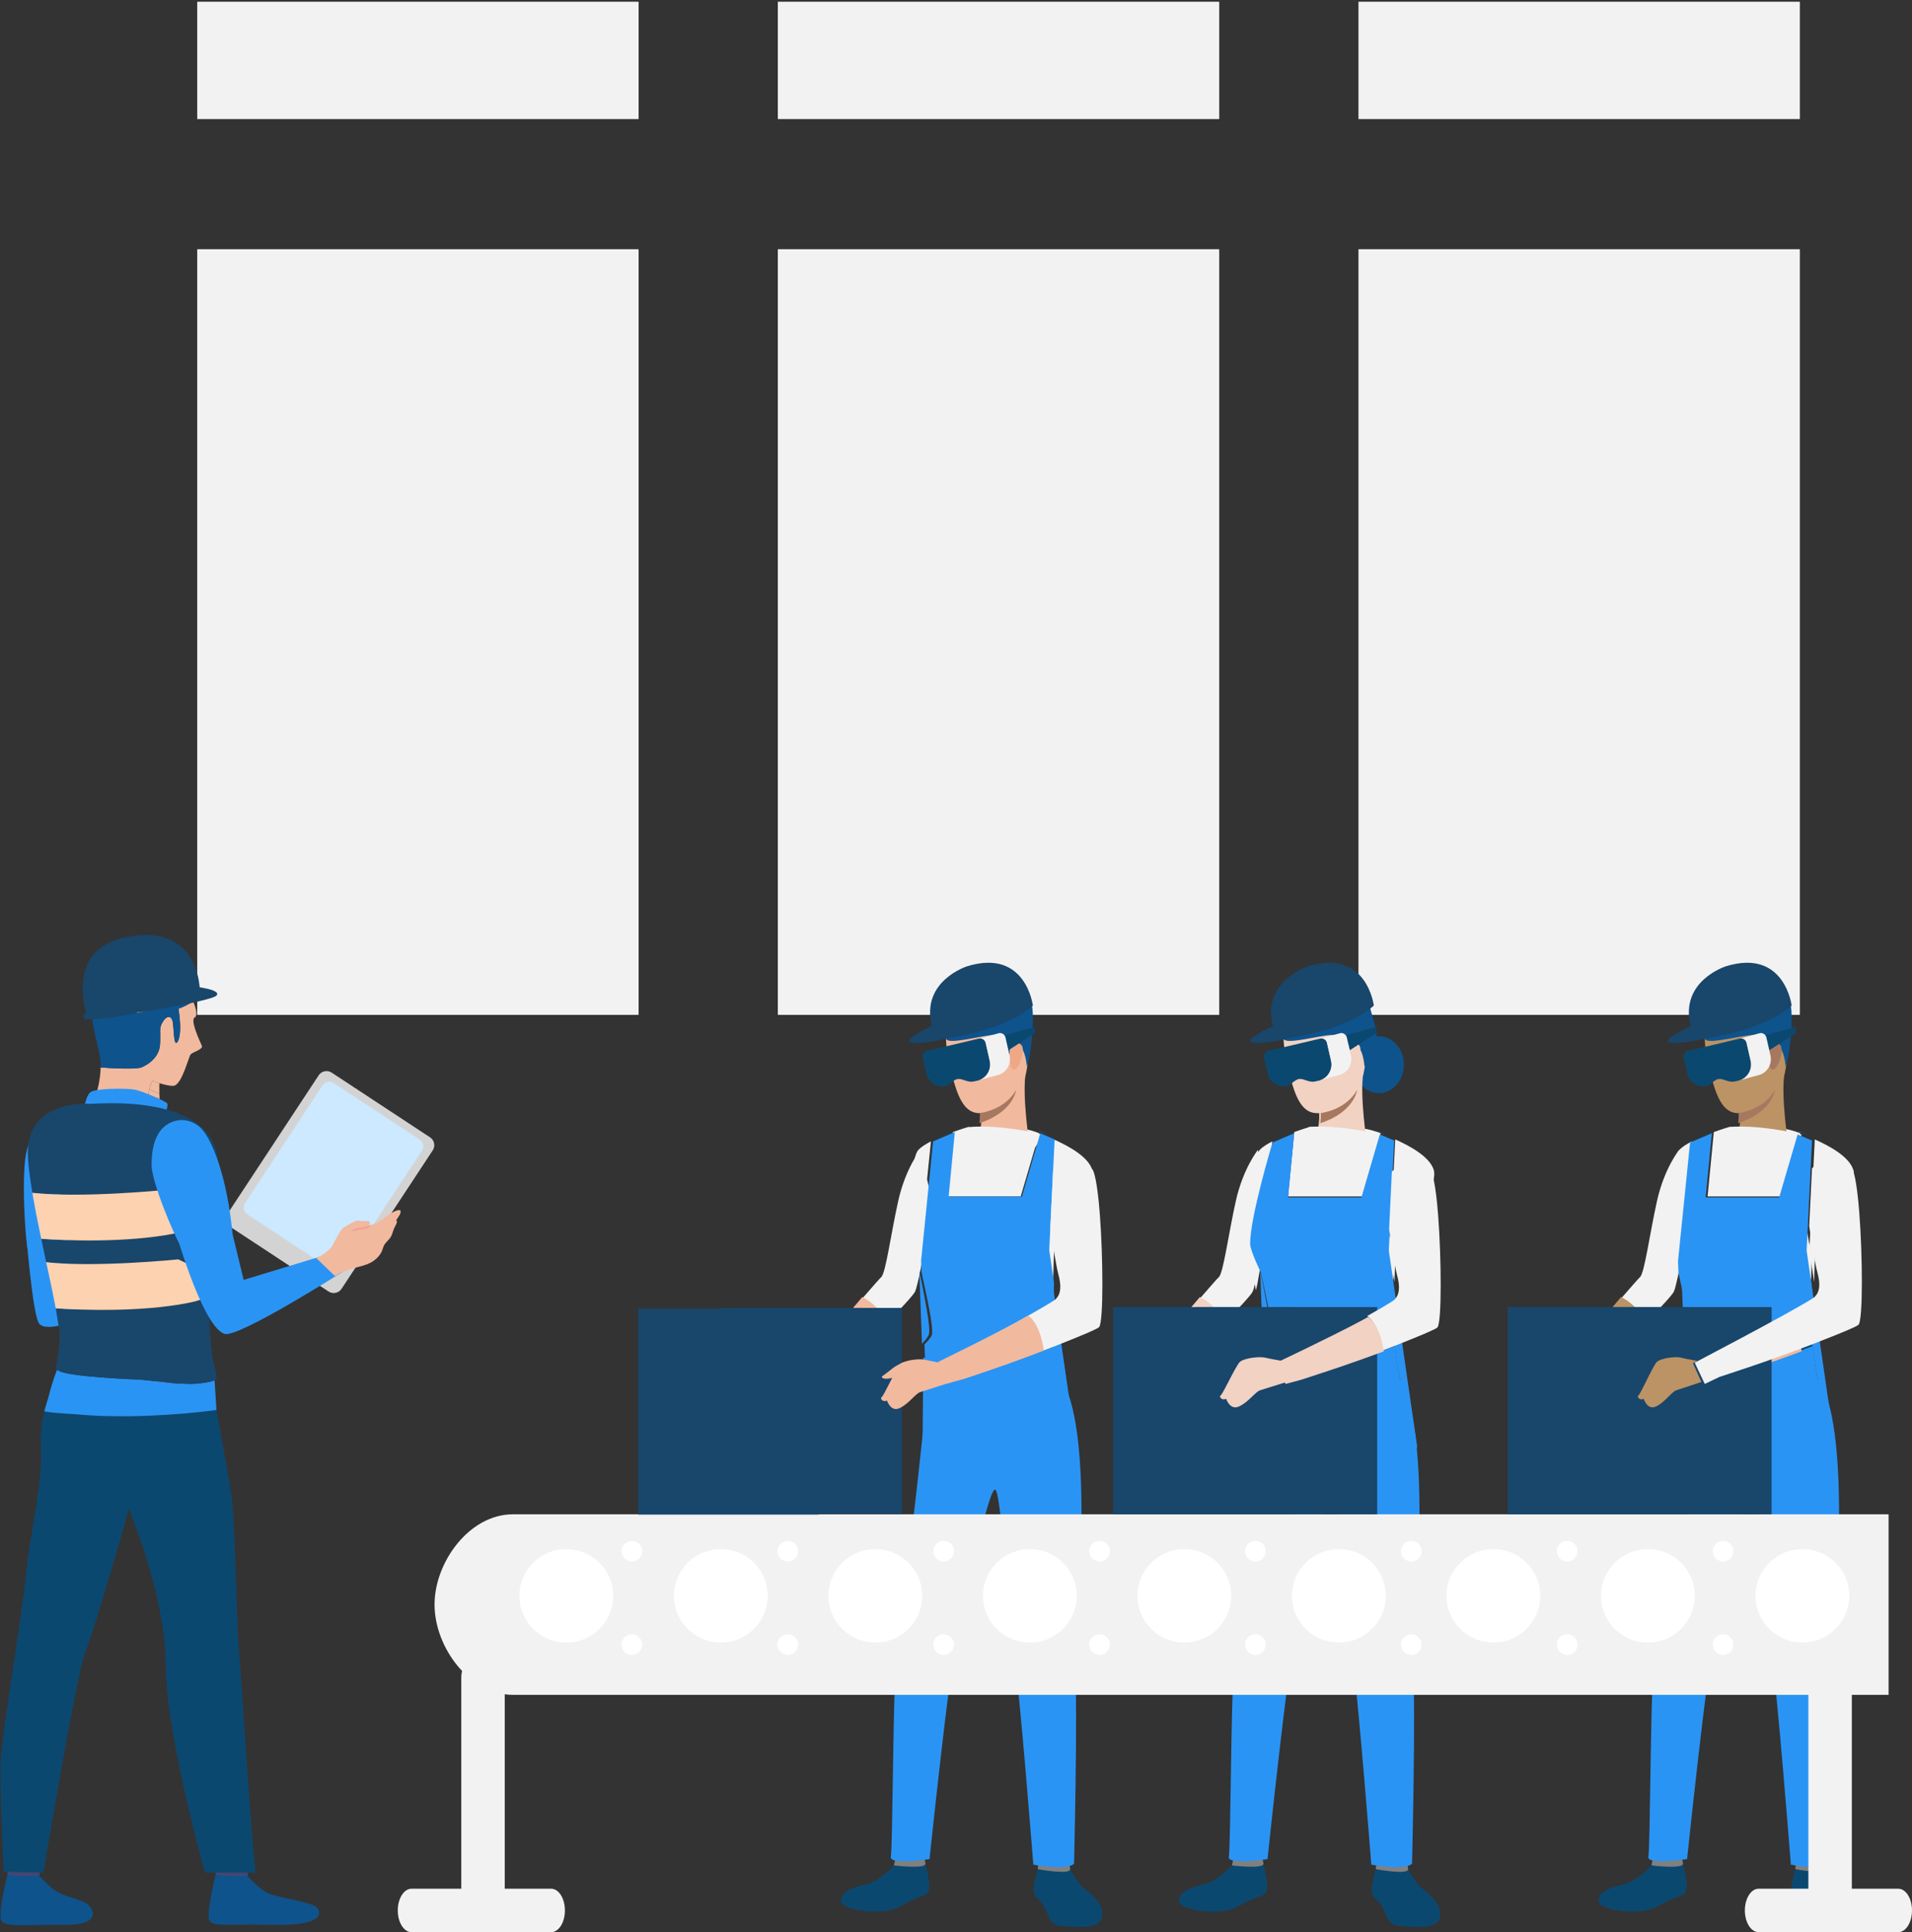 <svg xmlns="http://www.w3.org/2000/svg" xmlns:xlink="http://www.w3.org/1999/xlink" width="572px" height="578px" viewBox="0 0 572 578"><rect x="0" y="0" width="572" height="578" fill="#333333" stroke="none"/><title>Slice 1</title><g id="Page-1" stroke="none" stroke-width="1" fill="none" fill-rule="evenodd"><g id="job-1" fill-rule="nonzero"><g id="Group" transform="translate(59, 0)" fill="#F2F2F2"><rect id="Rectangle" x="0.003" y="0.521" width="132.045" height="35.097"></rect><rect id="Rectangle" x="173.701" y="0.521" width="132.048" height="35.097"></rect><rect id="Rectangle" x="347.404" y="0.521" width="132.048" height="35.097"></rect><rect id="Rectangle" x="0.003" y="74.55" width="132.045" height="229.039"></rect><rect id="Rectangle" x="173.701" y="74.55" width="132.048" height="229.039"></rect><rect id="Rectangle" x="347.404" y="74.55" width="132.048" height="229.039"></rect></g><ellipse id="Oval" fill="#0E538C" cx="412.5" cy="318.5" rx="7.5" ry="8.5"></ellipse><g id="Group" transform="translate(478, 412)"><path d="M68.407,146.472 C68.407,146.472 70.479,150.347 71.837,151.884 C73.193,153.425 78.387,156.175 78.419,160.745 C78.446,165.703 69.661,164.322 66.221,164.143 C62.785,163.963 62.526,161.317 61.076,158.512 C59.636,155.704 58.171,156.179 57.903,153.915 C57.632,151.654 59.306,146.47 59.306,146.47 L68.407,146.47 L68.407,146.472 Z" id="Path" fill="#0B4870"></path><path d="M16.095,146.017 C16.095,146.017 11.859,150.751 7.562,151.743 C3.261,152.736 0.255,153.997 0.218,156.714 C0.188,159.434 12.592,161.223 17.513,158.483 C24.856,154.394 25.599,155.626 26.415,153.585 C27.228,151.544 25.437,146.082 25.486,145.433 C25.552,144.629 16.095,146.017 16.095,146.017 Z" id="Path" fill="#0B4870"></path><path d="M16.571,143.756 C16.571,143.756 16.011,145.972 16.095,146.017 C16.179,146.066 25.78,147.211 25.488,145.433 C25.256,143.988 24.918,142.42 24.918,142.42 L16.571,143.756 Z" id="Path" fill="#81807E"></path><path d="M59.425,144.976 C59.425,144.976 59.021,147.09 59.101,147.142 C59.178,147.191 68.838,148.919 68.783,147.162 C68.742,145.765 67.896,144.141 67.896,144.141 L59.425,144.976 Z" id="Path" fill="#81807E"></path><path d="M25.3,11.052 C25.3,11.052 21.81,45.003 19.991,56.625 C17.864,70.212 17.148,81.441 16.553,88.476 C15.808,97.321 15.665,140.842 15.14,143.43 C14.62,146.015 26.713,144.143 26.713,144.143 C26.713,144.143 32.66,87.283 34.881,77.862 C36.947,69.089 44.614,31.315 46.5,33.715 C48.383,36.112 50.723,77.789 52.122,84.709 C53.517,91.628 57.763,145.799 57.763,145.799 C57.763,145.799 67.386,147.713 69.946,145.547 C69.946,145.547 71.109,98.868 70.221,85.894 C69.884,80.947 76.011,26.615 68.153,4.744 C64.001,-6.816 25.3,11.052 25.3,11.052 Z" id="Path" fill="#2A94F4"></path></g><path d="M506,360.009 C506,360.009 503.994,371.954 502.379,379.841 L502.379,379.841 C501.721,383.039 501.132,385.57 500.763,386.367 C500.304,387.375 496.539,391.421 491.934,396.169 C483.851,404.5 473.172,415 473.172,415 L469,407.06 C469,407.06 478.486,395.926 484.915,388.493 C487.893,385.058 490.214,382.413 490.637,382.033 C491.983,380.828 493.544,368.959 495.734,359.18 C497.929,349.405 502.324,344 502.324,344 L506,360.009 Z" id="Path" fill="#F2F2F2"></path><path d="M492,395.819 C483.894,404.305 473.184,415 473.184,415 L469,406.913 C469,406.913 478.513,395.572 484.96,388 C486.935,388.99 490.565,391.338 492,395.819 Z" id="Path" fill="#BB9365"></path><g id="Group" transform="translate(500, 337)"><path d="M2.512,40.003 L2.65,43.474 C1.942,40.22 1.353,37.335 1.154,35.56 C0.643,30.92 -0.654,10.09 2.451,6.912 C3.257,6.074 4.594,5.238 6.147,4.437 L2.512,40.003 Z" id="Path" fill="#F2F2F2"></path><path d="M12.713,1.654 L6.149,4.441 C8.212,3.389 10.65,2.414 12.713,1.654 Z" id="Path" fill="#0B4870"></path><path d="M38.58,2.023 L33.017,20.908 L10.848,20.908 L12.713,1.653 C15.308,0.717 17.334,0.115 17.334,0.115 L34.316,0.735 C34.314,0.737 36.653,1.204 38.58,2.023 Z" id="Path" fill="#F2F2F2"></path><path d="M43.002,36.788 C43.002,36.788 42.982,37.454 42.945,38.542 C42.945,38.678 42.923,38.817 42.923,38.953 C42.884,40.746 42.805,43.474 42.727,46.417 L42.727,46.572 L41.292,36.829 L41.626,30.221 L42.473,12.895 L42.923,3.855 C47.071,5.704 53.046,8.859 54.382,12.799 C54.402,12.819 54.402,12.856 54.424,12.875 C56.287,18.55 43.002,36.788 43.002,36.788 Z" id="Path" fill="#F2F2F2"></path><path d="M43.1,65.475 C41.982,65.886 40.822,66.33 39.661,66.781 C35.85,68.242 31.84,69.665 28.162,70.97 C25.941,71.732 23.819,72.451 21.951,73.094 C21.873,73.114 21.794,73.133 21.696,73.17 C21.224,73.326 20.754,73.482 20.3,73.638 C19.947,73.757 19.593,73.874 19.259,73.993 C18.748,74.145 18.276,74.324 17.843,74.457 C17.627,74.537 17.411,74.593 17.214,74.673 C16.605,74.868 16.096,75.041 15.662,75.18 C15.369,75.275 15.131,75.355 14.936,75.411 C14.895,75.431 14.858,75.431 14.817,75.452 C14.797,75.452 14.777,75.472 14.758,75.472 C14.482,75.567 14.325,75.604 14.325,75.604 L11.75,69.096 C11.75,69.096 25.566,61.632 34.924,56.41 C38.462,54.441 41.351,52.767 42.607,51.949 C42.587,53.974 42.568,55.922 42.568,57.54 C42.57,59.978 42.786,62.788 43.1,65.475 Z" id="Path" fill="#0B4870"></path></g><path d="M521.937,300.228 C521.937,300.228 507.118,296.943 510.502,315.298 C513.888,333.655 517.452,335.095 526.397,331.299 C535.333,327.496 534.535,315.739 534.983,309.971 C535.434,304.203 526.666,300.431 521.937,300.228 Z" id="Path" fill="#BB9365"></path><path d="M518,341.808 C518,341.808 524.587,348.561 535,342.422 C535,342.422 532.669,327.792 533.893,320.658 C535.119,313.528 520.308,331.707 520.308,331.707 C520.504,331.805 520.633,332.482 520.661,333.453 C520.69,334.27 520.645,335.3 520.506,336.357 C520.2,338.724 519.44,341.223 518,341.808 Z" id="Path" fill="#BB9365"></path><path d="M534.182,319 C534.182,319 533.805,313.288 531.683,313.109 C529.561,312.932 529.239,315.232 529.239,315.232 L527.097,315.63 C527.097,315.63 527.775,310.625 525.655,309.749 C523.541,308.878 511.943,312.504 510.241,311.036 C508.543,309.564 505.044,297 508.41,297.315 C521.967,298.591 523.976,293.517 530.193,297.661 C530.193,297.661 535.039,297.114 535.757,300.964 C536.475,304.818 535.497,316.141 534.182,319 Z" id="Path" fill="#0E538C"></path><path d="M520,336 C530.22,332.644 530.989,326.1 531,326 C527.635,332.146 520.147,332.963 520.147,332.963 C520.174,333.816 520.132,334.894 520,336 Z" id="Path" fill="#A77860"></path><path d="M539,339.406 C539,339.406 531.372,354.958 519.05,353.953 C506.728,352.952 516.95,337.317 517.509,337.174 C518.127,337.012 525.999,336.346 539,339.406 Z" id="Path" fill="#F2F2F2"></path><path d="M483,412.686 C483,412.686 521.608,417.337 545,413.451 L500.303,408 C500.303,408.002 500.04,409.113 483,412.686 Z" id="Path" fill="#0B4870"></path><path d="M511.637,406 L509,407.38 C509,407.38 509.602,411.697 511.042,413 L514,412.223 C514,412.225 513.384,407.489 511.637,406 Z" id="Path" fill="#EEA886"></path><path d="M542,375.55 L542,375.55 C541.953,377.335 541.885,380.053 541.82,383 C537.019,370.302 539.792,360.171 539.84,360 C539.32,363.449 541.962,375.379 542,375.55 Z" id="Path" fill="#F2F2F2"></path><path d="M502,379.323 L502,379.323 C501.463,382.596 500.982,385.185 500.68,386 C499.239,377.232 500.536,366 500.536,366 C500.734,371.368 502,379.323 502,379.323 Z" id="Path" fill="#F2F2F2"></path><path d="M529.141,313.424 C529.344,311.791 532.701,311.196 532.973,313.642 C533.242,316.093 531.448,320.393 530.172,319.971 C528.899,319.553 528.862,315.681 529.141,313.424 Z" id="Path" fill="#A77860"></path><path d="M510.547,310.585 C510.547,310.585 527.7,308.25 536,300.824 C536,300.824 533.915,283.612 516.302,289.069 C516.302,289.069 502.358,293.469 505.795,306.921 C505.795,306.921 499.087,310.085 499.001,311.286 C498.915,312.493 504.735,312.11 510.547,310.585 Z" id="Path" fill="#19466B"></path><path d="M505.878,399.207 C505.678,399.828 504.924,400.825 503.823,402 L503,380 C504.502,387.578 506.519,397.093 505.878,399.207 Z" id="Path" fill="#2A94F4"></path><path d="M541,339.589 C539.91,339.191 539.047,338.889 538.615,338.711 C538.411,338.629 538.229,338.551 538,338.489 L538.023,338.411 L541,339.589 Z" id="Path" fill="#2A94F4"></path><path d="M549,433 L503,433 L503.136,415.33 L503.155,413.16 L503.212,406.093 C505.543,406.643 508.923,407.171 508.923,407.171 C511.079,406.289 511.526,412.672 511.526,412.672 C511.526,412.672 510.788,412.905 509.719,413.238 C525.338,413.434 544.045,413.532 543.87,412.925 C543.656,412.222 542.743,407.33 542.139,401.985 C541.034,402.398 539.887,402.844 538.739,403.296 C534.973,404.764 531.01,406.193 527.375,407.504 C525.18,408.269 523.082,408.991 521.237,409.637 C521.159,409.657 521.081,409.676 520.984,409.713 C520.518,409.87 520.054,410.026 519.605,410.183 C519.255,410.302 518.906,410.42 518.576,410.539 C518.07,410.692 517.604,410.872 517.177,411.005 C516.963,411.085 516.749,411.142 516.555,411.222 C515.953,411.418 515.45,411.592 515.021,411.731 C514.731,411.827 514.496,411.907 514.304,411.964 C514.263,411.984 514.226,411.984 514.185,412.005 C514.166,412.005 514.146,412.025 514.127,412.025 C513.855,412.121 513.7,412.158 513.7,412.158 L511.155,405.621 C511.155,405.621 524.809,398.126 534.058,392.881 C537.554,390.904 540.41,389.223 541.651,388.401 C541.692,386.62 541.729,384.781 541.77,383 L542.45,387.756 L544.373,401.085 L549,433 Z" id="Path" fill="#2A94F4"></path><path d="M543.999,413.539 C544.174,414.144 525.397,414.045 509.72,413.85 C510.792,413.52 511.533,413.289 511.533,413.289 C511.533,413.289 511.087,406.947 508.92,407.824 C508.92,407.824 505.527,407.299 503.187,406.752 L503.012,402.166 C504.184,401.019 504.983,400.047 505.196,399.444 C505.88,397.381 503.733,388.11 502.136,380.724 L502,377.261 L505.607,341.78 L512.12,339 L510.27,358.21 L532.262,358.21 L537.781,339.369 C537.978,339.43 538.133,339.505 538.309,339.585 C538.678,339.76 539.418,340.052 540.356,340.439 C540.493,340.495 540.629,340.557 540.766,340.614 L542.092,341.199 L541.645,350.218 L540.805,367.503 L540.473,374.096 L541.897,383.817 C541.856,385.586 541.819,387.414 541.778,389.183 C540.53,389.999 537.666,391.669 534.156,393.633 C524.872,398.843 511.166,406.29 511.166,406.29 L513.721,412.783 C513.721,412.783 513.877,412.744 514.15,412.651 C514.171,412.651 514.191,412.631 514.208,412.631 C514.249,412.608 514.286,412.608 514.327,412.591 C514.522,412.534 514.756,412.455 515.047,412.359 C515.478,412.223 515.983,412.048 516.587,411.854 C516.784,411.774 516.997,411.718 517.211,411.638 C517.64,411.506 518.108,411.35 518.615,411.175 C518.947,411.057 519.299,410.94 519.648,410.821 C520.097,410.689 520.545,410.534 521.033,410.355 C521.13,410.316 521.208,410.298 521.286,410.279 C523.139,409.637 525.245,408.92 527.448,408.16 C531.094,406.857 535.072,405.438 538.855,403.98 C540.007,403.533 541.158,403.088 542.267,402.677 C542.868,407.981 543.784,412.841 543.999,413.539 Z" id="Path" fill="#2A94F4"></path><path d="M539,404.234 C535.182,405.676 531.164,407.08 527.48,408.368 C525.255,409.12 523.128,409.829 521.257,410.464 C521.178,410.483 521.1,410.502 521.001,410.539 C520.529,410.693 520.058,410.846 519.603,411 C519.249,411.118 518.894,411.233 518.559,411.35 C518.047,411.5 517.575,411.677 517.142,411.808 C516.925,411.887 516.708,411.943 516.511,412.021 C515.901,412.214 515.391,412.385 514.956,412.521 C514.662,412.616 514.424,412.694 514.229,412.75 C514.188,412.769 514.15,412.769 514.109,412.791 C514.089,412.791 514.07,412.81 514.05,412.81 C513.774,412.904 509.58,414 509.58,414 L507,407.578 C507,407.578 524.879,399.153 534.254,394 C534.254,394.002 537.661,395.636 539,404.234 Z" id="Path" fill="#F1B99E"></path><path d="M497.045,407 C497.045,407 494.956,408.082 494.405,408.562 C493.862,409.046 491.648,410.82 491.111,411.238 C490.579,411.657 491.922,412.841 495.878,411 C499.835,409.168 497.045,407 497.045,407 Z" id="Path" fill="#F1B99E"></path><g id="Group" transform="translate(503, 307)"><path d="M25.746,2.542 L25.138,2.714 C25.27,2.894 25.377,3.104 25.429,3.338 L26.302,7.186 L34.265,2.03 L34.265,0.158 L25.746,2.542 Z" id="Path" fill="#0B4870"></path><path d="M1.923,7.366 C1.031,7.576 0.474,8.494 0.686,9.412 L1.781,14.166 C2.382,16.798 4.972,18.51 7.533,17.826 C7.622,17.798 7.71,17.78 7.78,17.756 C8.956,17.354 10.016,15.81 11.35,15.756 C12.676,15.702 14.231,16.908 15.902,16.526 C16.228,16.456 16.644,16.366 17.113,16.256 C17.121,16.256 17.14,16.244 17.156,16.244 C17.253,16.216 17.35,16.194 17.44,16.162 C19.841,15.42 21.299,12.866 20.718,10.318 L19.499,4.954 C19.297,4.048 18.412,3.474 17.527,3.684 L9.364,5.61 L8.312,5.856 L1.923,7.366 Z" id="Path" fill="#0B4870"></path><path d="M23.45,2.076 L17.529,3.686 C18.414,3.476 19.297,4.05 19.501,4.956 L20.72,10.32 C21.303,12.866 19.845,15.422 17.442,16.164 C18.643,15.848 22.637,14.73 23.034,14.64 C25.632,14.038 27.259,11.374 26.649,8.702 L26.452,7.858 L26.302,7.186 L25.429,3.338 C25.377,3.104 25.27,2.892 25.138,2.714 C24.757,2.194 24.103,1.92 23.45,2.076 Z" id="Path" fill="#F2F2F2"></path></g><g id="Group" transform="translate(352, 412)"><path d="M68.892,146.472 C68.892,146.472 70.964,150.347 72.322,151.884 C73.678,153.425 78.872,156.175 78.903,160.745 C78.931,165.703 70.146,164.322 66.706,164.143 C63.27,163.963 63.011,161.317 61.561,158.512 C60.121,155.704 58.656,156.179 58.388,153.915 C58.117,151.654 59.791,146.47 59.791,146.47 L68.892,146.47 L68.892,146.472 Z" id="Path" fill="#0B4870"></path><path d="M16.578,146.017 C16.578,146.017 12.341,150.751 8.045,151.743 C3.744,152.736 0.738,153.997 0.7,156.714 C0.671,159.434 13.075,161.223 17.996,158.483 C25.339,154.394 26.082,155.626 26.898,153.585 C27.711,151.544 25.92,146.082 25.969,145.433 C26.037,144.629 16.578,146.017 16.578,146.017 Z" id="Path" fill="#0B4870"></path><path d="M17.054,143.756 C17.054,143.756 16.494,145.972 16.578,146.017 C16.661,146.066 26.263,147.211 25.971,145.433 C25.739,143.988 25.401,142.42 25.401,142.42 L17.054,143.756 Z" id="Path" fill="#81807E"></path><path d="M59.908,144.976 C59.908,144.976 59.504,147.09 59.584,147.142 C59.66,147.191 69.321,148.919 69.266,147.162 C69.225,145.765 68.379,144.141 68.379,144.141 L59.908,144.976 Z" id="Path" fill="#81807E"></path><path d="M25.785,11.052 C25.785,11.052 22.295,45.003 20.476,56.625 C18.349,70.212 17.633,81.441 17.038,88.476 C16.293,97.321 16.15,140.842 15.625,143.43 C15.104,146.015 27.198,144.143 27.198,144.143 C27.198,144.143 33.145,87.283 35.366,77.862 C37.432,69.089 45.099,31.315 46.985,33.715 C48.868,36.112 51.208,77.789 52.607,84.709 C54.002,91.628 58.248,145.799 58.248,145.799 C58.248,145.799 67.871,147.713 70.431,145.547 C70.431,145.547 71.594,98.868 70.706,85.894 C70.369,80.947 76.496,26.615 68.638,4.744 C64.486,-6.816 25.785,11.052 25.785,11.052 Z" id="Path" fill="#2A94F4"></path></g><path d="M380,360.009 C380,360.009 377.994,371.954 376.379,379.841 L376.379,379.841 C375.721,383.039 375.132,385.57 374.763,386.367 C374.304,387.375 370.539,391.421 365.934,396.169 C357.851,404.5 347.172,415 347.172,415 L343,407.06 C343,407.06 352.486,395.926 358.915,388.493 C361.893,385.058 364.214,382.413 364.637,382.033 C365.983,380.828 367.544,368.959 369.734,359.18 C371.929,349.405 376.324,344 376.324,344 L380,360.009 Z" id="Path" fill="#F2F2F2"></path><path d="M366,395.819 C357.894,404.305 347.184,415 347.184,415 L343,406.913 C343,406.913 352.513,395.572 358.96,388 C360.937,388.99 364.565,391.338 366,395.819 Z" id="Path" fill="#F1D2C3"></path><g id="Group" transform="translate(374, 337)"><path d="M2.992,40.003 L3.129,43.474 C2.422,40.22 1.832,37.335 1.633,35.56 C1.122,30.92 -0.175,10.09 2.931,6.912 C3.736,6.074 5.073,5.238 6.626,4.437 L2.992,40.003 Z" id="Path" fill="#F2F2F2"></path><path d="M13.193,1.654 L6.628,4.441 C8.692,3.389 11.129,2.414 13.193,1.654 Z" id="Path" fill="#0B4870"></path><path d="M39.059,2.023 L33.496,20.908 L11.327,20.908 L13.193,1.653 C15.787,0.717 17.813,0.115 17.813,0.115 L34.796,0.735 C34.794,0.737 37.135,1.204 39.059,2.023 Z" id="Path" fill="#F2F2F2"></path><path d="M43.481,36.788 C43.481,36.788 43.462,37.454 43.424,38.542 C43.424,38.678 43.403,38.817 43.403,38.953 C43.363,40.746 43.285,43.474 43.206,46.417 L43.206,46.572 L41.771,36.829 L42.105,30.221 L42.952,12.895 L43.403,3.855 C47.55,5.704 53.525,8.859 54.862,12.799 C54.881,12.819 54.881,12.856 54.903,12.875 C56.768,18.55 43.481,36.788 43.481,36.788 Z" id="Path" fill="#F2F2F2"></path><path d="M43.579,65.475 C42.461,65.886 41.301,66.33 40.14,66.781 C36.329,68.242 32.319,69.665 28.642,70.97 C26.42,71.732 24.298,72.451 22.43,73.094 C22.352,73.114 22.273,73.133 22.175,73.17 C21.703,73.326 21.233,73.482 20.779,73.638 C20.426,73.757 20.072,73.874 19.738,73.993 C19.227,74.145 18.755,74.324 18.323,74.457 C18.106,74.537 17.89,74.593 17.694,74.673 C17.084,74.868 16.575,75.041 16.141,75.18 C15.848,75.275 15.61,75.355 15.416,75.411 C15.374,75.431 15.337,75.431 15.296,75.452 C15.276,75.452 15.256,75.472 15.237,75.472 C14.962,75.567 14.804,75.604 14.804,75.604 L12.229,69.096 C12.229,69.096 26.045,61.632 35.403,56.41 C38.941,54.441 41.83,52.767 43.086,51.949 C43.066,53.974 43.047,55.922 43.047,57.54 C43.049,59.978 43.267,62.788 43.579,65.475 Z" id="Path" fill="#0B4870"></path></g><path d="M395.937,300.228 C395.937,300.228 381.118,296.943 384.502,315.298 C387.888,333.655 391.452,335.095 400.397,331.299 C409.333,327.496 408.535,315.739 408.983,309.971 C409.434,304.203 400.664,300.431 395.937,300.228 Z" id="Path" fill="#F1D2C3"></path><path d="M392,341.808 C392,341.808 398.587,348.561 409,342.422 C409,342.422 406.669,327.792 407.893,320.658 C409.119,313.528 394.308,331.707 394.308,331.707 C394.504,331.805 394.633,332.482 394.661,333.453 C394.69,334.27 394.645,335.3 394.506,336.357 C394.202,338.724 393.442,341.223 392,341.808 Z" id="Path" fill="#F1D2C3"></path><path d="M408.206,319 C408.206,319 407.829,313.288 405.705,313.109 C403.581,312.932 403.259,315.232 403.259,315.232 L401.115,315.63 C401.115,315.63 401.793,310.625 399.671,309.749 C397.555,308.878 385.948,312.504 384.244,311.036 C382.544,309.564 379.043,297 382.411,297.315 C395.981,298.591 397.991,293.517 404.214,297.661 C404.214,297.661 409.064,297.114 409.783,300.964 C410.504,304.818 415.216,315.334 408.206,319 Z" id="Path" fill="#0E538C"></path><path d="M395,336 C405.22,332.644 405.989,326.1 406,326 C402.635,332.146 395.147,332.963 395.147,332.963 C395.176,333.816 395.132,334.894 395,336 Z" id="Path" fill="#A77860"></path><path d="M413,339.406 C413,339.406 405.372,354.958 393.05,353.953 C380.728,352.952 390.95,337.317 391.509,337.174 C392.127,337.012 400.001,336.346 413,339.406 Z" id="Path" fill="#F2F2F2"></path><path d="M357,412.686 C357,412.686 395.608,417.337 419,413.451 L374.303,408 C374.303,408.002 374.04,409.113 357,412.686 Z" id="Path" fill="#0B4870"></path><path d="M385.637,406 L383,407.38 C383,407.38 383.602,411.697 385.042,413 L388,412.223 C387.998,412.225 387.382,407.489 385.637,406 Z" id="Path" fill="#EEA886"></path><path d="M417,375.55 L417,375.55 C416.953,377.335 416.885,380.053 416.82,383 C412.019,370.302 414.792,360.171 414.84,360 C414.321,363.449 416.962,375.379 417,375.55 Z" id="Path" fill="#F2F2F2"></path><path d="M377,379.323 L377,379.323 C376.463,382.596 375.982,385.185 375.68,386 C374.239,377.232 375.536,366 375.536,366 C375.734,371.368 377,379.323 377,379.323 Z" id="Path" fill="#F2F2F2"></path><path d="M403.141,313.424 C403.343,311.791 406.701,311.196 406.973,313.642 C407.242,316.093 405.448,320.393 404.172,319.971 C402.898,319.553 402.863,315.681 403.141,313.424 Z" id="Path" fill="#F1D2C3"></path><path d="M385.547,310.585 C385.547,310.585 402.7,308.25 411,300.824 C411,300.824 408.915,283.612 391.302,289.069 C391.302,289.069 377.358,293.469 380.795,306.921 C380.795,306.921 374.086,310.085 374.001,311.286 C373.917,312.493 379.737,312.11 385.547,310.585 Z" id="Path" fill="#19466B"></path><path d="M379.877,399.207 C379.677,399.828 378.923,400.825 377.823,402 L377,380 C378.502,387.578 380.521,397.093 379.877,399.207 Z" id="Path" fill="#2A94F4"></path><path d="M415,339.589 C413.91,339.191 413.047,338.889 412.615,338.711 C412.411,338.629 412.229,338.551 412,338.489 L412.023,338.411 L415,339.589 Z" id="Path" fill="#2A94F4"></path><path d="M424,433 L378,433 L378.136,415.33 L378.155,413.16 L378.212,406.093 C380.543,406.643 383.923,407.171 383.923,407.171 C386.079,406.289 386.526,412.672 386.526,412.672 C386.526,412.672 385.788,412.905 384.719,413.238 C400.338,413.434 419.045,413.532 418.87,412.925 C418.656,412.222 417.743,407.33 417.139,401.985 C416.034,402.398 414.887,402.844 413.739,403.296 C409.973,404.764 406.01,406.193 402.375,407.504 C400.18,408.269 398.082,408.991 396.237,409.637 C396.159,409.657 396.081,409.676 395.984,409.713 C395.518,409.87 395.054,410.026 394.605,410.183 C394.255,410.302 393.906,410.42 393.576,410.539 C393.07,410.692 392.604,410.872 392.177,411.005 C391.963,411.085 391.749,411.142 391.555,411.222 C390.953,411.418 390.45,411.592 390.021,411.731 C389.731,411.827 389.496,411.907 389.304,411.964 C389.263,411.984 389.226,411.984 389.185,412.005 C389.166,412.005 389.146,412.025 389.127,412.025 C388.855,412.121 388.7,412.158 388.7,412.158 L386.155,405.621 C386.155,405.621 399.809,398.126 409.058,392.881 C412.554,390.904 415.41,389.223 416.651,388.401 C416.692,386.62 416.729,384.781 416.77,383 L417.45,387.756 L419.373,401.085 L424,433 Z" id="Path" fill="#2A94F4"></path><path d="M418.999,413.539 C419.174,414.144 400.436,414.045 384.792,413.85 C385.863,413.52 386.602,413.289 386.602,413.289 C386.602,413.289 386.156,406.947 383.995,407.824 C383.995,407.824 380.609,407.299 378.274,406.752 L378.099,402.166 C379.268,401.019 380.066,400.047 380.278,399.444 C380.961,397.381 378.819,388.11 377.225,380.724 C377.225,380.724 374.029,374.17 374.001,372.162 C373.89,364.305 380.689,341.78 380.689,341.78 L387.188,339 L385.341,358.21 L407.287,358.21 L412.794,339.369 C412.99,339.43 413.146,339.505 413.321,339.585 C413.689,339.76 414.428,340.052 415.364,340.439 C415.5,340.495 415.637,340.557 415.773,340.614 L417.096,341.199 L416.65,350.218 L415.812,367.503 L415.481,374.096 L416.901,383.817 C416.86,385.586 416.823,387.414 416.783,389.183 C415.537,389.999 412.679,391.669 409.177,393.633 C399.913,398.843 386.236,406.29 386.236,406.29 L388.785,412.783 C388.785,412.783 388.941,412.744 389.213,412.651 C389.235,412.651 389.254,412.631 389.272,412.631 C389.312,412.608 389.349,412.608 389.39,412.591 C389.585,412.534 389.818,412.455 390.108,412.359 C390.538,412.223 391.042,412.048 391.645,411.854 C391.842,411.774 392.054,411.718 392.268,411.638 C392.696,411.506 393.163,411.35 393.669,411.175 C394,411.057 394.352,410.94 394.7,410.821 C395.148,410.689 395.595,410.534 396.082,410.355 C396.179,410.316 396.257,410.298 396.335,410.279 C398.183,409.637 400.285,408.92 402.483,408.16 C406.122,406.857 410.091,405.438 413.866,403.98 C415.016,403.533 416.164,403.088 417.271,402.677 C417.87,407.981 418.785,412.841 418.999,413.539 Z" id="Path" fill="#2A94F4"></path><path d="M371.045,407 C371.045,407 368.956,408.082 368.405,408.562 C367.862,409.046 365.648,410.82 365.111,411.238 C364.579,411.657 365.922,412.841 369.878,411 C373.835,409.168 371.045,407 371.045,407 Z" id="Path" fill="#F1B99E"></path><g id="Group" transform="translate(378, 307)"><path d="M25.233,2.542 L24.624,2.714 C24.757,2.894 24.864,3.104 24.916,3.338 L25.789,7.186 L33.752,2.03 L33.752,0.158 L25.233,2.542 Z" id="Path" fill="#0B4870"></path><path d="M1.41,7.366 C0.517,7.576 -0.039,8.494 0.173,9.412 L1.268,14.166 C1.869,16.798 4.459,18.51 7.019,17.826 C7.109,17.798 7.196,17.78 7.266,17.756 C8.443,17.354 9.502,15.81 10.836,15.756 C12.162,15.702 13.718,16.908 15.388,16.526 C15.715,16.456 16.131,16.366 16.6,16.256 C16.608,16.256 16.627,16.244 16.642,16.244 C16.74,16.216 16.837,16.194 16.926,16.162 C19.328,15.42 20.786,12.866 20.205,10.318 L18.986,4.954 C18.783,4.048 17.899,3.474 17.014,3.684 L8.851,5.61 L7.799,5.856 L1.41,7.366 Z" id="Path" fill="#0B4870"></path><path d="M22.935,2.076 L17.014,3.686 C17.899,3.476 18.781,4.05 18.986,4.956 L20.205,10.32 C20.788,12.866 19.33,15.422 16.926,16.164 C18.128,15.848 22.122,14.73 22.519,14.64 C25.116,14.038 26.744,11.374 26.133,8.702 L25.937,7.858 L25.787,7.186 L24.914,3.338 C24.862,3.104 24.755,2.892 24.622,2.714 C24.243,2.194 23.59,1.92 22.935,2.076 Z" id="Path" fill="#F2F2F2"></path></g><g id="Group" transform="translate(251, 412)"><path d="M68.775,146.472 C68.775,146.472 70.847,150.347 72.205,151.884 C73.561,153.425 78.755,156.175 78.786,160.745 C78.814,165.703 70.029,164.322 66.589,164.143 C63.153,163.963 62.894,161.317 61.444,158.512 C60.004,155.704 58.539,156.179 58.271,153.915 C58,151.654 59.674,146.47 59.674,146.47 L68.775,146.47 L68.775,146.472 Z" id="Path" fill="#0B4870"></path><path d="M16.462,146.017 C16.462,146.017 12.226,150.751 7.93,151.743 C3.629,152.736 0.622,153.997 0.585,156.714 C0.556,159.434 12.96,161.223 17.881,158.483 C25.223,154.394 25.967,155.626 26.782,153.585 C27.596,151.544 25.805,146.082 25.854,145.433 C25.92,144.629 16.462,146.017 16.462,146.017 Z" id="Path" fill="#0B4870"></path><path d="M16.939,143.756 C16.939,143.756 16.379,145.972 16.462,146.017 C16.546,146.066 26.148,147.211 25.856,145.433 C25.623,143.988 25.286,142.42 25.286,142.42 L16.939,143.756 Z" id="Path" fill="#81807E"></path><path d="M59.793,144.976 C59.793,144.976 59.389,147.09 59.469,147.142 C59.545,147.191 69.206,148.919 69.151,147.162 C69.11,145.765 68.263,144.141 68.263,144.141 L59.793,144.976 Z" id="Path" fill="#81807E"></path><path d="M25.668,11.052 C25.668,11.052 22.178,45.003 20.359,56.625 C18.232,70.212 17.516,81.441 16.921,88.476 C16.176,97.321 16.033,140.842 15.508,143.43 C14.987,146.015 27.081,144.143 27.081,144.143 C27.081,144.143 33.028,87.283 35.249,77.862 C37.315,69.089 44.981,31.315 46.868,33.715 C48.751,36.112 51.091,77.789 52.49,84.709 C53.885,91.628 58.131,145.799 58.131,145.799 C58.131,145.799 67.754,147.713 70.314,145.547 C70.314,145.547 71.477,98.868 70.589,85.894 C70.252,80.947 76.379,26.615 68.521,4.744 C64.369,-6.816 25.668,11.052 25.668,11.052 Z" id="Path" fill="#2A94F4"></path></g><path d="M279,360.009 C279,360.009 276.994,371.954 275.379,379.841 L275.379,379.841 C274.721,383.039 274.132,385.57 273.763,386.367 C273.304,387.375 269.539,391.421 264.934,396.169 C256.851,404.5 246.172,415 246.172,415 L242,407.06 C242,407.06 251.486,395.926 257.915,388.493 C260.893,385.058 263.214,382.413 263.637,382.033 C264.983,380.828 266.544,368.959 268.734,359.18 C270.929,349.405 275.324,344 275.324,344 L279,360.009 Z" id="Path" fill="#F2F2F2"></path><path d="M265,395.819 C256.894,404.305 246.184,415 246.184,415 L242,406.913 C242,406.913 251.513,395.572 257.96,388 C259.935,388.99 263.565,391.338 265,395.819 Z" id="Path" fill="#F1B99E"></path><g id="Group" transform="translate(272, 337)"><path d="M2.874,40.003 L3.011,43.474 C2.304,40.22 1.715,37.335 1.516,35.56 C1.006,30.92 -0.291,10.09 2.813,6.912 C3.618,6.074 4.954,5.238 6.506,4.437 L2.874,40.003 Z" id="Path" fill="#F2F2F2"></path><path d="M13.066,1.654 L6.506,4.441 C8.568,3.389 11.006,2.414 13.066,1.654 Z" id="Path" fill="#0B4870"></path><path d="M38.916,2.023 L33.358,20.908 L11.202,20.908 L13.066,1.653 C15.659,0.717 17.684,0.115 17.684,0.115 L34.656,0.735 C34.656,0.737 36.993,1.204 38.916,2.023 Z" id="Path" fill="#F2F2F2"></path><path d="M43.336,36.788 C43.336,36.788 43.316,37.454 43.279,38.542 C43.279,38.678 43.258,38.817 43.258,38.953 C43.218,40.746 43.14,43.474 43.061,46.417 L43.061,46.572 L41.627,36.829 L41.961,30.221 L42.808,12.895 L43.258,3.855 C47.402,5.704 53.374,8.859 54.709,12.799 C54.729,12.819 54.729,12.856 54.751,12.875 C56.615,18.55 43.336,36.788 43.336,36.788 Z" id="Path" fill="#F2F2F2"></path><path d="M43.434,65.475 C42.317,65.886 41.158,66.33 39.997,66.781 C36.188,68.242 32.181,69.665 28.506,70.97 C26.286,71.732 24.165,72.451 22.299,73.094 C22.22,73.114 22.141,73.133 22.043,73.17 C21.572,73.326 21.102,73.482 20.649,73.638 C20.295,73.757 19.941,73.874 19.608,73.993 C19.097,74.145 18.625,74.324 18.193,74.457 C17.977,74.537 17.761,74.593 17.565,74.673 C16.956,74.868 16.447,75.041 16.013,75.18 C15.72,75.275 15.482,75.355 15.288,75.411 C15.247,75.431 15.209,75.431 15.168,75.452 C15.149,75.452 15.129,75.472 15.109,75.472 C14.834,75.567 14.677,75.604 14.677,75.604 L12.104,69.096 C12.104,69.096 25.911,61.632 35.263,56.41 C38.799,54.441 41.686,52.767 42.941,51.949 C42.922,53.974 42.902,55.922 42.902,57.54 C42.906,59.978 43.122,62.788 43.434,65.475 Z" id="Path" fill="#0B4870"></path></g><path d="M294.937,300.228 C294.937,300.228 280.118,296.943 283.502,315.298 C286.888,333.655 290.452,335.095 299.397,331.299 C308.333,327.496 307.535,315.739 307.983,309.971 C308.434,304.203 299.666,300.431 294.937,300.228 Z" id="Path" fill="#F1B99E"></path><path d="M291,341.808 C291,341.808 297.587,348.561 308,342.422 C308,342.422 305.669,327.792 306.893,320.658 C308.119,313.528 293.308,331.707 293.308,331.707 C293.504,331.805 293.633,332.482 293.661,333.453 C293.69,334.27 293.645,335.3 293.506,336.357 C293.2,338.724 292.44,341.223 291,341.808 Z" id="Path" fill="#F1B99E"></path><path d="M307.181,319 C307.181,319 306.804,313.288 304.682,313.109 C302.56,312.932 302.238,315.232 302.238,315.232 L300.097,315.63 C300.097,315.63 300.774,310.625 298.654,309.749 C296.54,308.878 284.943,312.504 283.241,311.036 C281.542,309.564 278.044,297 281.41,297.315 C294.967,298.591 296.975,293.517 303.193,297.661 C303.193,297.661 308.038,297.114 308.756,300.964 C309.476,304.818 308.498,316.141 307.181,319 Z" id="Path" fill="#0E538C"></path><path d="M293,336 C303.22,332.644 303.989,326.1 304,326 C300.635,332.146 293.147,332.963 293.147,332.963 C293.176,333.816 293.134,334.894 293,336 Z" id="Path" fill="#A77860"></path><path d="M312,339.406 C312,339.406 304.372,354.958 292.05,353.953 C279.728,352.952 289.95,337.317 290.509,337.174 C291.125,337.012 298.999,336.346 312,339.406 Z" id="Path" fill="#F2F2F2"></path><path d="M255,412.686 C255,412.686 293.608,417.337 317,413.451 L272.303,408 C272.303,408.002 272.042,409.113 255,412.686 Z" id="Path" fill="#0B4870"></path><path d="M284.637,406 L282,407.38 C282,407.38 282.602,411.697 284.042,413 L287,412.223 C287,412.225 286.384,407.489 284.637,406 Z" id="Path" fill="#EEA886"></path><path d="M315,375.55 L315,375.55 C314.953,377.335 314.885,380.053 314.82,383 C310.019,370.302 312.792,360.171 312.84,360 C312.321,363.449 314.964,375.379 315,375.55 Z" id="Path" fill="#F2F2F2"></path><path d="M275,379.323 L275,379.323 C274.463,382.596 273.982,385.185 273.68,386 C272.239,377.232 273.536,366 273.536,366 C273.734,371.368 275,379.323 275,379.323 Z" id="Path" fill="#F2F2F2"></path><path d="M302.141,313.424 C302.344,311.791 305.701,311.196 305.973,313.642 C306.242,316.093 304.448,320.393 303.172,319.971 C301.899,319.553 301.862,315.681 302.141,313.424 Z" id="Path" fill="#EEA886"></path><path d="M121.984,369.984 L121.962,369.984 C122.052,370.024 122.066,370.028 121.984,369.984 Z" id="Path" fill="#323657"></path><path d="M153.401,453.002 C140.484,453.002 130,467.226 130,480.001 C130,492.776 140.484,507 153.401,507 L565,507 L565,453 L153.401,453 L153.401,453.002 Z" id="Path" fill="#F2F2F2"></path><g id="Group" transform="translate(155, 460)" fill="#FFFFFF"><g transform="translate(30.268, 0)" id="Path"><g transform="translate(326.805, 0)"><path d="M0.306,4.029 C0.306,5.725 1.698,7.106 3.407,7.106 C5.118,7.106 6.498,5.725 6.498,4.029 C6.498,2.321 5.118,0.944 3.407,0.944 C1.698,0.944 0.306,2.321 0.306,4.029 Z"></path><path d="M0.306,31.974 C0.306,33.678 1.698,35.062 3.407,35.062 C5.118,35.062 6.498,33.678 6.498,31.974 C6.498,30.274 5.118,28.893 3.407,28.893 C1.698,28.893 0.306,30.274 0.306,31.974 Z"></path></g><g transform="translate(279.976, 0)"><path d="M0.5,4.029 C0.5,5.725 1.893,7.106 3.6,7.106 C5.313,7.106 6.697,5.725 6.697,4.029 C6.697,2.321 5.313,0.944 3.6,0.944 C1.893,0.944 0.5,2.321 0.5,4.029 Z"></path><path d="M0.5,31.974 C0.5,33.678 1.893,35.062 3.6,35.062 C5.313,35.062 6.697,33.678 6.697,31.974 C6.697,30.274 5.313,28.893 3.6,28.893 C1.893,28.893 0.5,30.274 0.5,31.974 Z"></path></g><g transform="translate(233.146, 0)"><path d="M0.693,4.029 C0.693,5.725 2.084,7.106 3.793,7.106 C5.506,7.106 6.888,5.725 6.888,4.029 C6.888,2.321 5.506,0.944 3.793,0.944 C2.084,0.944 0.693,2.321 0.693,4.029 Z"></path><path d="M0.693,31.974 C0.693,33.678 2.084,35.062 3.793,35.062 C5.506,35.062 6.888,33.678 6.888,31.974 C6.888,30.274 5.506,28.893 3.793,28.893 C2.084,28.893 0.693,30.274 0.693,31.974 Z"></path></g><g transform="translate(186.317, 0)"><path d="M0.896,4.029 C0.896,5.725 2.279,7.106 3.986,7.106 C5.7,7.106 7.083,5.725 7.083,4.029 C7.083,2.321 5.7,0.944 3.986,0.944 C2.279,0.944 0.896,2.321 0.896,4.029 Z"></path><path d="M0.896,31.974 C0.896,33.678 2.279,35.062 3.986,35.062 C5.7,35.062 7.083,33.678 7.083,31.974 C7.083,30.274 5.7,28.893 3.986,28.893 C2.279,28.893 0.896,30.274 0.896,31.974 Z"></path></g><g transform="translate(140.488, 0)"><path d="M0.087,4.029 C0.087,5.725 1.474,7.106 3.185,7.106 C4.895,7.106 6.286,5.725 6.286,4.029 C6.286,2.321 4.895,0.944 3.185,0.944 C1.474,0.944 0.087,2.321 0.087,4.029 Z"></path><path d="M0.087,31.974 C0.087,33.678 1.474,35.062 3.185,35.062 C4.895,35.062 6.286,33.678 6.286,31.974 C6.286,30.274 4.895,28.893 3.185,28.893 C1.474,28.893 0.087,30.274 0.087,31.974 Z"></path></g><g transform="translate(93.659, 0)"><path d="M0.28,4.029 C0.28,5.725 1.667,7.106 3.379,7.106 C5.086,7.106 6.479,5.725 6.479,4.029 C6.479,2.321 5.086,0.944 3.379,0.944 C1.667,0.944 0.28,2.321 0.28,4.029 Z"></path><path d="M0.28,31.974 C0.28,33.678 1.667,35.062 3.379,35.062 C5.086,35.062 6.479,33.678 6.479,31.974 C6.479,30.274 5.086,28.893 3.379,28.893 C1.667,28.893 0.28,30.274 0.28,31.974 Z"></path></g><g transform="translate(46.829, 0)"><path d="M0.475,4.029 C0.475,5.725 1.862,7.106 3.578,7.106 C5.281,7.106 6.672,5.725 6.672,4.029 C6.672,2.321 5.281,0.944 3.578,0.944 C1.862,0.944 0.475,2.321 0.475,4.029 Z"></path><path d="M0.475,31.974 C0.475,33.678 1.862,35.062 3.578,35.062 C5.281,35.062 6.672,33.678 6.672,31.974 C6.672,30.274 5.281,28.893 3.578,28.893 C1.862,28.893 0.475,30.274 0.475,31.974 Z"></path></g><g><path d="M0.672,4.029 C0.672,5.725 2.063,7.106 3.765,7.106 C5.474,7.106 6.858,5.725 6.858,4.029 C6.858,2.321 5.474,0.944 3.765,0.944 C2.063,0.944 0.672,2.321 0.672,4.029 Z"></path><path d="M0.672,31.974 C0.672,33.678 2.063,35.062 3.765,35.062 C5.474,35.062 6.858,33.678 6.858,31.974 C6.858,30.274 5.474,28.893 3.765,28.893 C2.063,28.893 0.672,30.274 0.672,31.974 Z"></path></g></g><g transform="translate(0, 2.947)"><path d="M370.18,14.441 C370.18,22.158 376.453,28.415 384.207,28.415 C391.955,28.415 398.236,22.158 398.236,14.441 C398.236,6.723 391.953,0.474 384.207,0.474 C376.453,0.474 370.18,6.723 370.18,14.441 Z" id="Path"></path><path d="M323.951,14.441 C323.951,22.158 330.234,28.415 337.986,28.415 C345.737,28.415 352.008,22.158 352.008,14.441 C352.008,6.723 345.737,0.474 337.986,0.474 C330.234,0.474 323.951,6.723 323.951,14.441 Z" id="Path"></path><path d="M277.725,14.441 C277.725,22.158 284.006,28.415 291.758,28.415 C299.508,28.415 305.781,22.158 305.781,14.441 C305.781,6.723 299.508,0.474 291.758,0.474 C284.006,0.474 277.725,6.723 277.725,14.441 Z" id="Path"></path><path d="M231.504,14.441 C231.504,22.158 237.787,28.415 245.53,28.415 C253.29,28.415 259.565,22.158 259.565,14.441 C259.565,6.723 253.288,0.474 245.53,0.474 C237.787,0.474 231.504,6.723 231.504,14.441 Z" id="Path"></path><ellipse id="Oval" cx="199.317" cy="14.441" rx="14.029" ry="13.974"></ellipse><ellipse id="Oval" cx="153.089" cy="14.441" rx="14.027" ry="13.974"></ellipse><ellipse id="Oval" cx="106.866" cy="14.441" rx="14.033" ry="13.974"></ellipse><path d="M46.617,14.441 C46.617,22.158 52.898,28.415 60.642,28.415 C68.402,28.415 74.673,22.158 74.673,14.441 C74.673,6.723 68.4,0.474 60.642,0.474 C52.896,0.474 46.617,6.723 46.617,14.441 Z" id="Path"></path><path d="M0.386,14.441 C0.386,22.158 6.673,28.415 14.427,28.415 C22.172,28.415 28.453,22.158 28.453,14.441 C28.453,6.723 22.172,0.474 14.427,0.474 C6.673,0.474 0.386,6.723 0.386,14.441 Z" id="Path"></path></g></g><rect id="Rectangle" fill="#19466B" x="451" y="391" width="54" height="62"></rect><rect id="Rectangle" fill="#19466B" x="476" y="391" width="54" height="62"></rect><rect id="Rectangle" fill="#19466B" x="333" y="391" width="54" height="62"></rect><rect id="Rectangle" fill="#19466B" x="358" y="391" width="54" height="62"></rect><g id="Group" transform="translate(190, 391)" fill="#19466B"><rect id="Rectangle" x="0.933" y="0.449" width="53.967" height="61.636"></rect><rect id="Rectangle" x="25.895" y="0.259" width="53.951" height="61.632"></rect></g><path d="M283.547,310.585 C283.547,310.585 300.7,308.25 309,300.824 C309,300.824 306.915,283.612 289.302,289.069 C289.302,289.069 275.358,293.469 278.795,306.921 C278.795,306.921 272.086,310.085 272.001,311.286 C271.917,312.493 277.737,312.11 283.547,310.585 Z" id="Path" fill="#19466B"></path><g id="Group" transform="translate(0, 279)"><g transform="translate(67.433, 41.039)" id="Path"><path d="M34.748,65.503 C33.894,66.797 32.156,67.156 30.853,66.308 L1.433,46.949 C0.135,46.093 -0.225,44.35 0.628,43.057 L27.903,1.636 C28.757,0.339 30.501,-0.017 31.8,0.835 L61.22,20.19 C62.518,21.046 62.884,22.789 62.026,24.083 L34.748,65.503 Z" fill="#D3D3D3"></path><path d="M58.796,24.235 L35.626,59.423 C34.881,60.553 33.362,60.87 32.232,60.125 L6.568,43.238 C5.437,42.502 5.123,40.979 5.872,39.846 L29.037,4.665 C29.78,3.528 31.305,3.219 32.435,3.964 L58.096,20.843 C59.228,21.591 59.54,23.11 58.796,24.235 Z" fill="#CCE9FF"></path></g><g><path d="M12.604,276.15 C12.604,276.15 11.768,281.971 11.666,282.845 C11.558,283.714 2.334,282.329 2.334,282.329 L1.587,275.401 C1.585,275.403 11.453,275.329 12.604,276.15 Z" id="Path" fill="#424773"></path><path d="M11.76,282.104 C11.76,282.104 14.681,285.608 17.508,287.138 C20.335,288.665 24.782,289.272 26.451,290.851 C27.658,291.997 30.847,296.913 19.102,296.814 C7.361,296.714 1.702,297.506 0.443,295.624 C-0.814,293.738 2.261,281.707 2.261,281.707 C2.261,281.707 5.046,282.708 11.76,282.104 Z" id="Path" fill="#0E538C"></path><path d="M74.888,276.15 C74.888,276.15 74.047,281.971 73.944,282.845 C73.838,283.714 64.613,282.329 64.613,282.329 L63.867,275.401 C63.867,275.403 73.733,275.329 74.888,276.15 Z" id="Path" fill="#424773"></path><path d="M74.041,282.104 C74.041,282.104 76.965,285.608 79.792,287.138 C82.619,288.665 93.025,289.921 94.693,291.504 C95.901,292.645 97.909,297.242 81.387,296.814 C69.648,296.505 63.984,297.506 62.727,295.624 C61.465,293.738 64.547,281.707 64.547,281.707 C64.547,281.707 67.167,282.78 74.041,282.104 Z" id="Path" fill="#0E538C"></path><path d="M1.098,280.922 L12.99,281.193 C12.99,281.193 22.967,221.221 25.566,215.093 C27.402,210.715 34.476,187.218 38.525,172.356 C40.15,166.417 41.278,161.848 41.413,160.454 C41.604,158.312 37.549,151.553 32.964,144.636 C29.658,144.58 26.295,144.408 22.989,144.099 C19.835,143.816 16.22,143.798 13.277,143.202 C12.513,146.339 12.053,149.622 12.225,152.833 C12.874,165.291 9.073,178.871 7.771,191.861 C6.32,206.365 0.396,240.676 0.165,248.43 C-0.048,256.165 1.098,280.922 1.098,280.922 Z" id="Path" fill="#0B4870"></path><g transform="translate(22.463, 132.889)" id="Path"><path d="M0.526,11.208 C4.079,19.197 8.456,21.945 12.318,30.622 C13.483,33.201 14.762,36.18 16.062,39.465 C21.357,52.724 27.15,70.817 27.15,86.691 C27.15,106.482 38.827,148.303 38.827,148.303 L54.023,148.303 C52.875,141.082 49.283,83.709 48.859,78.935 C48.421,74.174 47.848,44.948 46.988,37.327 C46.511,33.006 44.196,20.208 42.288,9.911 C42.288,9.911 27.033,12.09 10.5,11.746 C7.193,11.689 3.83,11.517 0.526,11.208 Z" fill="#0B4870"></path><path d="M23.84,1.277 C24.165,1.316 24.548,1.353 25.007,1.392 C25.064,1.392 30.531,2.041 30.588,2.041 L30.988,2.041 C30.222,1.945 25.371,1.392 25.312,1.392 C24.722,1.333 24.225,1.296 23.84,1.277 Z" fill="#292C47"></path><path d="M22.407,1.124 C22.618,1.163 22.831,1.181 23.115,1.2 C22.831,1.161 22.618,1.144 22.407,1.124 Z" fill="#292C47"></path></g><path d="M13.277,143.2 C16.22,143.796 19.835,143.814 22.989,144.097 C26.293,144.406 29.656,144.578 32.964,144.634 C49.498,144.978 64.752,142.799 64.752,142.799 L64.752,142.764 L64.504,138.807 L64.197,133.898 C63.988,133.994 63.759,134.05 63.548,134.127 C62.705,134.431 58.922,135.233 54.716,134.908 C54.544,134.928 54.372,134.928 54.2,134.908 L53.549,134.928 C53.549,134.928 53.512,134.928 53.453,134.928 L53.052,134.928 C52.995,134.928 47.529,134.279 47.472,134.279 C47.014,134.24 46.629,134.203 46.305,134.164 C46.172,134.164 46.056,134.144 45.943,134.125 C45.902,134.144 45.884,134.125 45.867,134.125 C45.771,134.105 45.656,134.105 45.579,134.085 C45.294,134.066 45.083,134.046 44.872,134.009 L44.797,134.009 C44.623,133.97 44.471,133.97 44.299,133.953 C44.07,133.933 43.859,133.896 43.593,133.876 C43.554,133.876 43.497,133.876 43.44,133.857 C43.059,133.818 42.6,133.781 41.968,133.724 C41.778,133.724 41.567,133.704 41.358,133.685 L41.319,133.685 C38.912,133.589 36.712,133.476 34.726,133.341 C34.305,133.302 33.901,133.284 33.521,133.265 C32.585,133.208 31.705,133.132 30.864,133.073 C30.52,133.054 30.196,133.016 29.871,132.997 C27.576,132.825 25.626,132.63 24.001,132.444 C21.346,132.116 19.549,131.791 18.574,131.467 C18.306,131.391 18.116,131.314 17.981,131.238 C17.79,131.123 17.332,130.99 17.045,130.798 C16.03,133.341 15.056,136.702 14.425,139.204 C14.12,140.161 13.815,141.134 13.547,142.127 C13.547,142.184 13.525,142.223 13.508,142.28 C13.334,142.819 13.218,143.181 13.277,143.2 Z" id="Path" fill="#2A94F4"></path><path d="M46.303,134.166 C46.627,134.205 47.011,134.242 47.47,134.281 C47.527,134.281 52.994,134.93 53.05,134.93 L53.451,134.93 C52.685,134.834 47.834,134.281 47.775,134.281 C47.185,134.222 46.688,134.185 46.303,134.166 Z" id="Path" fill="#E59A67"></path><path d="M44.87,134.013 C45.081,134.052 45.294,134.07 45.577,134.089 C45.294,134.05 45.081,134.033 44.87,134.013 Z" id="Path" fill="#E59A67"></path><g transform="translate(27.373, 18.542)" id="Path"><g transform="translate(0.955, 1.954)" fill="#F1B99E"><path d="M7.387,28.77 C8.476,29.228 9.68,29.82 10.865,30.492 C11.591,30.893 12.013,31.866 12.373,32.859 C12.775,33.965 13.122,35.096 13.771,35.497 C15.45,36.585 21.376,42.452 21.376,42.452 L20.518,33.05 L19.812,32.134 L18.455,30.359 L18.588,28.753 C18.856,28.868 19.161,29.038 19.429,29.23 C19.39,28.733 19.372,28.18 19.355,27.608 C18.264,27.244 17.272,26.844 16.371,26.443 C15.951,28.333 15.685,30.588 15.685,30.588 L7.387,28.77 Z"></path><path d="M5.496,28.37 L5.496,28.426 C5.535,28.407 5.551,28.387 5.57,28.37 L5.496,28.37 Z"></path><path d="M5.496,28.426 C5.592,29.724 5.611,30.377 5.611,30.377 C5.993,30.662 6.413,30.91 6.834,31.121 C8.537,32.057 10.503,32.591 12.377,32.859 C13.352,32.992 14.291,33.05 15.169,33.05 C13.927,32.269 12.396,31.332 10.869,30.492 C9.684,29.82 8.478,29.23 7.391,28.77 L7.352,28.77 C6.798,28.542 6.302,28.37 5.823,28.237 C5.823,28.237 5.744,28.276 5.572,28.37 C5.551,28.387 5.533,28.407 5.496,28.426 Z"></path><path d="M0.62,27.301 L5.494,28.37 L5.568,28.37 C5.741,28.274 5.819,28.237 5.819,28.237 C6.298,28.37 6.794,28.542 7.348,28.77 L7.387,28.77 L15.683,30.588 C15.683,30.588 15.949,28.333 16.369,26.443 C16.6,25.333 16.885,24.34 17.21,23.996 C17.251,23.957 17.29,23.92 17.345,23.9 C17.362,23.881 17.384,23.861 17.401,23.861 C17.994,24.07 18.493,24.242 18.835,24.377 C19.181,24.493 19.368,24.549 19.368,24.549 C21.263,25.102 22.81,25.407 23.572,25.331 C26.114,25.083 28.085,16.582 28.736,15.896 C29.385,15.208 32.48,14.422 32.06,13.353 C31.639,12.284 28.431,5.732 29.919,4.872 C30.914,4.28 30.243,1.968 29.459,0.021 C29.44,0.041 29.44,0.057 29.44,0.057 C28.673,0.557 27.969,0.958 27.34,1.282 C26.48,1.722 25.735,2.027 25.066,2.236 C25.275,3.498 25.41,4.874 25.523,6.42 C25.789,10.264 24.949,12.802 24.243,12.439 C23.725,12.171 23.633,8.579 23.42,6.592 C23.191,4.589 21.93,3.877 20.497,5.982 C19.044,8.085 19.828,9.249 19.541,13.013 C19.292,16.472 16.674,18.499 14.629,19.509 C14.457,19.605 14.285,19.681 14.132,19.757 C13.309,20.121 11.168,20.197 8.857,20.158 L8.838,20.158 C8.666,20.178 8.533,20.158 8.361,20.158 C7.002,20.139 5.627,20.062 4.421,20.006 C3.349,19.929 2.415,19.873 1.783,19.814 C1.711,23.574 0.62,27.301 0.62,27.301 Z"></path><path d="M19.353,26.804 C19.333,26.023 19.353,25.235 19.37,24.549 C19.37,24.549 19.181,24.493 18.837,24.377 C18.493,24.244 17.994,24.072 17.403,23.861 C17.384,23.861 17.362,23.881 17.347,23.9 C17.292,23.92 17.251,23.957 17.212,23.996 C16.887,24.34 16.602,25.333 16.371,26.443 C17.272,26.844 18.266,27.244 19.355,27.608 L19.355,26.804 L19.353,26.804 Z"></path><path d="M20.008,31.606 C20.217,32.063 19.49,32.503 18.229,32.771 L18.461,30.367 L18.592,28.761 C18.858,28.876 19.165,29.046 19.435,29.238 C19.454,29.37 19.454,29.505 19.472,29.619 C19.492,29.89 19.57,30.228 19.683,30.555 C19.797,30.994 19.951,31.434 20.008,31.606 Z"></path></g><g transform="translate(10.731, 3.908)" fill="#F1B99E"><path d="M7.569,21.944 C8.087,22.116 8.583,22.269 9.061,22.421 C8.716,22.288 8.218,22.116 7.627,21.905 C7.608,21.907 7.586,21.927 7.569,21.944 Z"></path><path d="M0.937,1.391 C0.956,1.444 0.976,1.487 1.013,1.544 C1.242,1.503 1.453,1.444 1.662,1.411 C1.795,1.391 2.52,1.255 3.65,1.067 C2.694,1.216 1.797,1.315 0.937,1.391 Z"></path></g><g><path d="M0.22,7.246 C0.773,11.583 2.091,15.96 2.57,18.823 C2.742,19.759 2.779,20.774 2.742,21.766 C3.372,21.823 4.308,21.882 5.38,21.958 C6.584,22.015 7.959,22.091 9.32,22.11 C9.492,22.11 9.625,22.13 9.797,22.11 L9.816,22.11 C12.129,22.149 14.268,22.071 15.091,21.71 C15.244,21.634 15.416,21.557 15.588,21.462 C17.633,20.449 20.251,18.423 20.5,14.966 C20.787,11.202 20.003,10.039 21.456,7.934 C22.889,5.831 24.15,6.541 24.379,8.544 C24.59,10.533 24.684,14.123 25.202,14.391 C25.908,14.755 26.749,12.216 26.483,8.372 C26.367,6.826 26.234,5.452 26.025,4.188 C26.694,3.979 27.439,3.672 28.299,3.234 C28.929,2.91 29.634,2.509 30.399,2.009 C30.399,2.009 30.399,1.993 30.418,1.974 C30.418,1.954 30.399,1.954 30.399,1.933 C29.674,2.128 28.891,2.3 28.068,2.47 C25.775,2.947 23.215,3.443 20.861,3.864 C19.467,4.131 18.13,4.36 16.965,4.551 C16.886,4.551 16.83,4.571 16.753,4.571 C16.39,4.628 16.048,4.704 15.703,4.763 C15.246,4.839 14.822,4.915 14.384,4.976 C13.256,5.163 12.53,5.3 12.395,5.319 C12.186,5.355 11.975,5.411 11.746,5.452 C10.925,5.624 10.102,5.796 9.261,5.949 C9.089,5.984 8.897,6.025 8.727,6.044 C8.039,6.177 7.353,6.293 6.663,6.408 C5.534,6.599 4.408,6.752 3.262,6.904 C2.533,7 1.808,7.076 1.082,7.172 C0.791,7.19 0.507,7.207 0.22,7.246 Z" fill="#0E538C"></path><path d="M11.668,5.3 C11.687,5.353 11.707,5.396 11.744,5.452 C11.973,5.411 12.184,5.353 12.393,5.319 C12.526,5.3 13.252,5.163 14.382,4.976 C13.426,5.124 12.528,5.224 11.668,5.3 Z" fill="#0B4870"></path><path d="M30.399,1.933 C30.399,1.956 30.418,1.956 30.418,1.974 C30.418,1.954 30.418,1.954 30.44,1.933 C30.438,1.933 30.417,1.933 30.399,1.933 Z" fill="#0B4870"></path></g></g><path d="M7.757,89.214 C7.757,89.214 9.705,113.931 11.65,116.849 C13.592,119.765 23.178,115.876 23.178,115.876 L18.175,86.161" id="Path" fill="#2A94F4"></path><path d="M8.215,94.551 C10.096,94.768 9.973,91.547 11.341,91.547 C14.458,91.547 16.226,91.199 16.226,91.199 C16.226,91.199 18.007,92.784 20.441,94.913 C20.312,93.763 20.144,92.298 19.96,90.564 C19.911,90.144 19.858,89.699 19.809,89.247 C19.792,89.163 19.792,89.063 19.776,88.979 C19.741,88.663 19.71,88.35 19.675,88.014 C19.641,87.598 19.59,87.182 19.544,86.732 C19.424,85.614 19.291,84.43 19.158,83.197 C19.027,81.948 18.892,80.65 18.742,79.3 C18.658,78.548 18.574,77.799 18.509,77.033 C18.359,75.736 18.21,74.418 18.073,73.101 C18.007,72.417 17.925,71.72 17.858,71.018 C17.842,70.969 17.842,70.934 17.842,70.903 C17.792,70.486 17.758,70.086 17.71,69.685 C17.074,63.619 16.458,57.772 16.026,53.604 C13.326,55.237 7.957,59.654 7.359,69.67 C7.306,70.215 7.275,70.819 7.255,71.467 C6.971,76.4 7.218,87.348 8.215,94.551 Z" id="Path" fill="#2A94F4"></path><path d="M33.899,48.867 L35.678,49.267 C35.125,49.039 34.628,48.867 34.149,48.734 C34.149,48.732 34.071,48.771 33.899,48.867 Z" id="Path" fill="#F1B99E"></path><path d="M39.041,23.842 C39.061,23.895 39.08,23.938 39.117,23.995 C39.346,23.954 39.557,23.895 39.766,23.862 C39.899,23.842 40.625,23.706 41.755,23.518 C40.799,23.667 39.901,23.766 39.041,23.842 Z" id="Path" fill="#F1B99E"></path><path d="M25.19,52.523 C25.19,52.523 25.634,49.027 26.96,47.79 C28.289,46.549 37.143,46.549 39.798,46.881 C42.455,47.213 49.003,50.266 49.867,50.911 C50.733,51.552 49.022,54.915 49.022,54.915 L25.19,52.523 Z" id="Path" fill="#2A94F4"></path><path d="M16.984,128.608 C16.849,129.352 16.66,129.944 16.793,130.497 C16.812,130.613 16.908,130.726 17.041,130.802 C17.326,130.994 17.786,131.127 17.977,131.242 C18.11,131.318 18.302,131.394 18.57,131.471 C19.545,131.795 21.342,132.119 23.998,132.448 C25.622,132.635 27.572,132.829 29.867,133.001 C30.192,133.02 30.516,133.058 30.86,133.077 C31.703,133.134 32.581,133.21 33.518,133.269 C33.897,133.288 34.302,133.308 34.722,133.345 C36.708,133.478 38.908,133.593 41.315,133.689 L41.354,133.689 C41.563,133.708 41.776,133.728 41.964,133.728 C42.596,133.785 43.055,133.824 43.436,133.861 C43.493,133.88 43.552,133.88 43.589,133.88 C43.857,133.9 44.066,133.937 44.295,133.956 C44.467,133.976 44.619,133.976 44.793,134.013 L44.868,134.013 C45.079,134.033 45.292,134.052 45.575,134.089 C45.652,134.109 45.769,134.109 45.863,134.128 C45.88,134.128 45.9,134.148 45.939,134.128 C46.052,134.148 46.166,134.168 46.301,134.168 C46.684,134.187 47.181,134.224 47.773,134.283 C47.832,134.283 52.685,134.836 53.449,134.932 C53.508,134.932 53.545,134.932 53.545,134.932 L54.196,134.912 L54.712,134.912 C58.916,135.237 62.701,134.435 63.544,134.13 C63.755,134.054 63.984,133.998 64.193,133.902 C64.441,133.806 64.651,133.654 64.748,133.368 C65.11,132.528 63.601,127.963 63.503,126.624 C63.407,124.922 63.124,123.071 62.951,121.543 C62.721,118.084 62.492,114.414 62.951,110.883 C63.067,109.925 63.178,108.952 63.296,107.959 C62.263,109.048 60.066,110.042 56.202,110.787 C47.278,112.542 36.955,112.925 28.641,112.833 C23.71,112.792 19.469,112.581 16.675,112.389 C17.117,114.873 17.459,117.087 17.708,119.038 C18.054,121.576 17.612,124.119 17.307,126.622 C17.252,127.21 17.06,128.035 16.984,128.608 Z" id="Path" fill="#19466B"></path><path d="M8.364,67.281 L8.364,67.397 C8.555,70.436 9.052,73.988 9.683,77.829 C24.592,79.451 49.269,76.971 49.269,76.971 C49.269,76.971 71.341,86.273 52.172,90.017 C37.702,92.845 19.661,92.12 12.34,91.586 C12.818,93.953 13.334,96.284 13.811,98.579 L13.811,98.598 C28.776,100.22 53.299,97.736 53.299,97.736 C53.299,97.736 61.634,101.252 63.62,104.825 C64.883,92.81 65.818,78.575 65.282,69.445 C65.227,68.601 65.151,67.799 65.055,67.074 C64.119,59.93 58.232,54.411 46.494,52.154 C41.182,51.104 34.683,50.76 26.885,51.218 C26.885,51.218 7.237,49.533 8.364,67.281 Z" id="Path" fill="#19466B"></path><path d="M9.683,77.829 C9.853,78.897 10.047,80.004 10.256,81.116 C10.677,83.39 11.115,85.718 11.611,88.051 C11.844,89.234 12.088,90.398 12.34,91.586 C19.661,92.12 37.702,92.847 52.172,90.017 C71.341,86.273 49.269,76.971 49.269,76.971 C49.269,76.971 24.592,79.451 9.683,77.829 Z" id="Path" fill="#FCD2B1"></path><path d="M13.811,98.596 C14.061,99.722 14.307,100.83 14.538,101.92 C15.148,104.707 15.684,107.363 16.163,109.753 C16.335,110.67 16.507,111.547 16.677,112.387 C24.17,112.907 41.966,113.574 56.204,110.785 C60.068,110.04 62.265,109.044 63.298,107.957 C63.411,106.945 63.524,105.915 63.622,104.842 C63.622,104.842 63.622,104.842 63.622,104.823 C61.634,101.25 53.3,97.734 53.3,97.734 C53.3,97.734 28.776,100.218 13.811,98.596 Z" id="Path" fill="#FCD2B1"></path><path d="M63.622,104.84 C63.524,105.913 63.411,106.943 63.298,107.955 C64.234,106.982 64.215,105.913 63.622,104.84 Z" id="Path" fill="#FCD2B1"></path><g id="XMLID_2_" transform="translate(50.836, 81.078)"><path d="M0.617,4.667 C0.617,4.667 9.314,36.713 16.358,38.954 C20.398,40.236 51.578,20.438 51.578,20.438 L44.574,15.949 L22.06,22.792 L16.716,0.78 L0.617,4.667 Z" id="XMLID_7_" fill="#2A94F4"></path><g id="Group" transform="translate(43.015, 1)"><path d="M20.515,12.877 C20.687,12.412 20.807,11.927 21.033,11.484 C21.53,10.522 22.49,9.877 23.049,8.949 C23.489,8.22 23.653,7.368 23.966,6.579 C24.318,5.682 25.366,4.319 24.656,3.972 C24.989,3.438 25.431,2.858 25.74,2.307 C25.976,1.894 26.221,1.032 25.689,0.941 C24.897,0.804 23.732,1.55 23.094,1.873 C22.242,2.297 20.726,3.632 19.933,4.144 C18.14,5.308 16.411,5.48 16.411,5.48 C16.411,5.48 16.98,4.951 16.808,4.534 C16.546,3.897 14.863,4.355 13.265,4.085 C12.44,3.944 9.756,5.703 8.899,6.176 C8.041,6.653 6.097,10.649 5.646,11.462 C4.457,13.585 0.764,15.271 0.764,15.271 C0.764,15.271 6.281,20.581 6.311,20.606 C6.445,20.727 7.466,20.01 7.595,19.93 C8.143,19.602 8.813,19.258 9.462,19.201 C12.116,17.864 15.432,17.857 17.901,16.113 C19.031,15.312 19.999,14.235 20.496,12.942 C20.5,12.918 20.507,12.895 20.515,12.877 Z" id="Path" fill="#F1B99E"></path><g id="XMLID_3_" transform="translate(10.731, 4.863)" fill="#F2A19C"><path d="M5.676,0.616 C4.307,1.333 3.34,1.219 2.274,1.413 C1.439,1.561 1.298,1.917 0.403,2.046 C1.455,2.623 1.666,1.921 3.57,1.829 C4.452,1.784 5.381,1.718 5.977,1.057 C6.18,0.834 5.971,0.498 5.676,0.616 L5.676,0.616 Z" id="XMLID_16_"></path></g></g></g><path d="M53.561,92.851 C59.866,92.851 66.322,91.729 69.589,90.263 C67.892,72.751 63.52,62.3 60.423,58.835 C58.484,56.664 55.504,55.603 52.673,56.259 C49.339,57.033 45.341,59.924 45.341,69.359 C45.339,74.917 52.34,90.799 53.561,92.851 Z" id="Path" fill="#2A94F4"></path><g transform="translate(24.418, 0)" id="Path"><path d="M0.651,25.388 C0.804,26.152 1.969,26.017 1.969,26.017 C2.87,25.961 3.805,25.902 4.702,25.808 C4.818,25.808 4.953,25.789 5.086,25.789 C5.371,25.75 5.656,25.732 5.944,25.713 C6.669,25.617 7.395,25.541 8.122,25.445 C9.27,25.292 10.396,25.14 11.524,24.949 C12.212,24.833 12.901,24.72 13.589,24.585 C13.761,24.565 13.951,24.524 14.125,24.489 C14.965,24.337 15.786,24.165 16.608,23.993 C16.571,23.936 16.553,23.893 16.531,23.84 C17.392,23.764 18.291,23.665 19.247,23.516 C19.687,23.455 20.106,23.379 20.567,23.303 C20.911,23.246 21.255,23.17 21.619,23.112 C21.695,23.112 21.75,23.092 21.828,23.092 C22.993,22.9 24.331,22.672 25.725,22.404 C28.077,21.984 30.638,21.488 32.934,21.011 C33.755,20.839 34.537,20.667 35.262,20.473 C35.282,20.473 35.304,20.473 35.304,20.473 C37.922,19.866 39.89,19.271 40.33,18.832 C41.513,17.591 37.939,16.79 36.219,16.5 C35.685,16.385 35.339,16.352 35.339,16.352 L35.321,16.371 C35.11,14.04 34.461,10.372 32.357,7.18 C29.759,3.207 24.98,-0.04 16.168,0.874 C15.059,1.007 14.029,1.159 13.053,1.371 L13.032,1.394 C-2.239,4.601 -0.135,18.453 1.298,23.84 C1.302,23.842 0.403,24.263 0.651,25.388 Z" fill="#19466B"></path><path d="M16.533,23.842 C16.555,23.895 16.574,23.938 16.61,23.995 C16.84,23.954 17.052,23.895 17.261,23.862 C17.394,23.842 18.121,23.706 19.249,23.518 C18.293,23.667 17.394,23.766 16.533,23.842 Z" fill="#FFB41D"></path></g><path d="M46.303,134.166 C46.627,134.205 47.011,134.242 47.47,134.281 C47.527,134.281 52.994,134.93 53.05,134.93 L53.451,134.93 C52.685,134.834 47.834,134.281 47.775,134.281 C47.185,134.222 46.688,134.185 46.303,134.166 Z" id="Path" fill="#19466B"></path><path d="M44.87,134.013 C45.081,134.052 45.294,134.07 45.577,134.089 C45.294,134.05 45.081,134.033 44.87,134.013 Z" id="Path" fill="#19466B"></path></g></g><path d="M277.878,399.207 C277.678,399.828 276.924,400.825 275.823,402 L275,380 C276.502,387.578 278.519,397.093 277.878,399.207 Z" id="Path" fill="#2A94F4"></path><path d="M314,339.589 C312.91,339.191 312.047,338.889 311.615,338.711 C311.411,338.629 311.229,338.551 311,338.489 L311.023,338.411 L314,339.589 Z" id="Path" fill="#2A94F4"></path><path d="M322,433 L276,433 L276.136,415.33 L276.155,413.16 L276.212,406.093 C278.543,406.643 281.923,407.171 281.923,407.171 C284.079,406.289 284.526,412.672 284.526,412.672 C284.526,412.672 283.788,412.905 282.719,413.238 C298.338,413.434 317.045,413.532 316.87,412.925 C316.656,412.222 315.743,407.33 315.139,401.985 C314.034,402.398 312.887,402.844 311.739,403.296 C307.973,404.764 304.01,406.193 300.375,407.504 C298.18,408.269 296.082,408.991 294.237,409.637 C294.159,409.657 294.081,409.676 293.984,409.713 C293.518,409.87 293.054,410.026 292.605,410.183 C292.255,410.302 291.906,410.42 291.576,410.539 C291.07,410.692 290.604,410.872 290.177,411.005 C289.963,411.085 289.749,411.142 289.555,411.222 C288.953,411.418 288.45,411.592 288.021,411.731 C287.731,411.827 287.496,411.907 287.304,411.964 C287.263,411.984 287.226,411.984 287.185,412.005 C287.166,412.005 287.146,412.025 287.127,412.025 C286.855,412.121 286.7,412.158 286.7,412.158 L284.155,405.621 C284.155,405.621 297.809,398.126 307.058,392.881 C310.554,390.904 313.41,389.223 314.651,388.401 C314.692,386.62 314.729,384.781 314.77,383 L315.45,387.756 L317.373,401.085 L322,433 Z" id="Path" fill="#2A94F4"></path><g id="Group" transform="translate(263, 338)"><g transform="translate(11.657, 0)" id="Path"><path d="M42.749,75.595 C42.924,76.203 24.214,76.103 8.593,75.907 C9.662,75.575 10.4,75.343 10.4,75.343 C10.4,75.343 9.955,68.967 7.797,69.848 C7.797,69.848 4.416,69.321 2.085,68.771 L1.91,64.161 C3.077,63.007 3.874,62.03 4.086,61.424 C4.768,59.35 2.629,50.029 1.037,42.604 L0.901,39.123 L4.496,3.452 L10.985,0.657 L9.141,19.97 L31.055,19.97 L36.553,1.029 C36.749,1.089 36.905,1.166 37.079,1.246 C37.447,1.422 38.185,1.715 39.119,2.104 C39.255,2.16 39.391,2.223 39.527,2.28 L40.849,2.868 L40.404,11.935 L39.566,29.313 L39.236,35.941 L40.654,45.714 C40.613,47.492 40.577,49.33 40.536,51.108 C39.292,51.929 36.438,53.608 32.941,55.582 C23.691,60.82 10.035,68.306 10.035,68.306 L12.58,74.834 C12.58,74.834 12.735,74.795 13.007,74.701 C13.029,74.701 13.048,74.682 13.066,74.682 C13.107,74.659 13.143,74.659 13.184,74.641 C13.379,74.584 13.612,74.504 13.901,74.408 C14.331,74.272 14.834,74.096 15.436,73.9 C15.632,73.82 15.844,73.763 16.058,73.683 C16.485,73.55 16.951,73.394 17.457,73.218 C17.787,73.099 18.139,72.981 18.486,72.862 C18.933,72.729 19.38,72.573 19.866,72.393 C19.963,72.354 20.041,72.337 20.118,72.317 C21.964,71.672 24.062,70.951 26.258,70.186 C29.891,68.877 33.854,67.45 37.623,65.984 C38.772,65.535 39.918,65.087 41.023,64.675 C41.622,70.007 42.535,74.893 42.749,75.595 Z" fill="#2A94F4"></path><path d="M54.153,59.001 C53.724,59.509 49.178,61.424 43.254,63.772 C42.535,64.061 41.777,64.356 41.02,64.669 C39.914,65.081 38.768,65.527 37.62,65.978 C33.852,67.444 29.889,68.871 26.254,70.181 C24.058,70.945 21.96,71.666 20.114,72.311 C20.037,72.331 19.959,72.35 19.862,72.387 C19.396,72.544 18.931,72.7 18.482,72.856 C18.133,72.976 17.783,73.093 17.453,73.212 C16.948,73.365 16.481,73.544 16.054,73.677 C15.84,73.757 15.626,73.814 15.432,73.894 C14.83,74.09 14.327,74.264 13.897,74.402 C13.608,74.498 13.373,74.578 13.18,74.635 C13.14,74.655 13.103,74.655 13.062,74.676 C13.042,74.676 13.023,74.696 13.004,74.696 L10.033,68.302 C10.033,68.302 23.689,60.816 32.939,55.578 C36.436,53.604 39.292,51.925 40.534,51.104 C40.845,50.909 41.041,50.772 41.138,50.672 C41.216,50.616 41.274,50.535 41.332,50.459 C42.673,49.032 42.964,46.783 41.915,42.993 C41.643,41.977 41.276,40.022 40.868,37.657 C40.439,35.157 39.972,32.186 39.564,29.311 L40.402,11.933 C41.295,11.132 42.479,10.567 44.054,10.487 C49.339,10.198 52.039,11.701 52.039,11.701 C52.039,11.701 52.078,11.72 52.173,11.837 C52.193,11.857 52.193,11.894 52.214,11.914 C52.622,12.578 53.594,15.158 54.369,25.207 C55.358,38.165 55.492,57.439 54.153,59.001 Z" fill="#F2F2F2"></path></g><path d="M49.275,65.98 C45.508,67.446 41.544,68.873 37.909,70.183 C35.714,70.947 33.615,71.668 31.77,72.313 C31.692,72.333 31.614,72.352 31.517,72.389 C31.051,72.546 30.586,72.702 30.138,72.858 C29.788,72.978 29.438,73.095 29.108,73.214 C28.603,73.367 28.136,73.546 27.709,73.679 C27.495,73.759 27.282,73.816 27.087,73.896 C26.485,74.092 25.982,74.266 25.552,74.404 C25.263,74.5 25.028,74.58 24.836,74.637 C24.795,74.657 24.758,74.657 24.717,74.678 C24.698,74.678 24.678,74.698 24.659,74.698 C24.387,74.793 20.248,75.907 20.248,75.907 L17.703,69.379 C17.703,69.379 35.343,60.816 44.592,55.578 C44.594,55.58 47.956,57.242 49.275,65.98 Z" id="Path" fill="#F1B99E"></path><path d="M22.057,75.345 C22.057,75.345 21.319,75.577 20.25,75.909 L20.231,75.909 C18.344,76.498 15.452,77.414 13.664,78.001 C13.023,78.196 12.537,78.353 12.263,78.45 C10.826,78.959 8.96,81.871 6.202,83.2 C3.464,84.547 2.357,80.97 2.357,80.97 C1.152,81.558 0.103,80.405 0.802,79.897 C1.111,79.66 2.083,77.762 3.153,75.675 C3.406,75.186 3.658,74.678 3.911,74.168 C4.61,72.839 5.271,71.592 5.776,70.808 C5.97,70.495 6.145,70.239 6.281,70.102 C6.477,69.907 6.748,69.733 7.078,69.575 C7.078,69.575 7.097,69.575 7.119,69.575 C7.235,69.499 7.371,69.438 7.527,69.399 C9.351,68.715 12.343,68.441 13.742,68.773 C16.073,69.323 19.454,69.85 19.454,69.85 C21.61,68.969 22.057,75.345 22.057,75.345 Z" id="Path" fill="#F1B99E"></path><path d="M7.099,69.561 C7.099,69.561 4.927,70.618 4.354,71.088 C3.789,71.561 1.486,73.294 0.929,73.703 C0.375,74.111 1.772,75.268 5.885,73.47 C10,71.68 7.099,69.561 7.099,69.561 Z" id="Path" fill="#F1B99E"></path></g><g id="Group" transform="translate(276, 307)"><path d="M25.116,2.542 L24.508,2.714 C24.64,2.894 24.747,3.104 24.799,3.338 L25.672,7.186 L33.635,2.03 L33.635,0.158 L25.116,2.542 Z" id="Path" fill="#0B4870"></path><path d="M1.293,7.366 C0.401,7.576 -0.156,8.494 0.056,9.412 L1.151,14.166 C1.752,16.798 4.342,18.51 6.903,17.826 C6.992,17.798 7.08,17.78 7.15,17.756 C8.326,17.354 9.386,15.81 10.72,15.756 C12.046,15.702 13.601,16.908 15.272,16.526 C15.598,16.456 16.014,16.366 16.483,16.256 C16.491,16.256 16.51,16.244 16.526,16.244 C16.623,16.216 16.72,16.194 16.81,16.162 C19.211,15.42 20.669,12.866 20.088,10.318 L18.869,4.954 C18.667,4.048 17.782,3.474 16.897,3.684 L8.734,5.61 L7.683,5.856 L1.293,7.366 Z" id="Path" fill="#0B4870"></path><path d="M22.818,2.076 L16.897,3.686 C17.782,3.476 18.665,4.05 18.869,4.956 L20.088,10.32 C20.671,12.866 19.213,15.422 16.81,16.164 C18.011,15.848 22.005,14.73 22.402,14.64 C25,14.038 26.627,11.374 26.017,8.702 L25.82,7.858 L25.671,7.186 L24.797,3.338 C24.745,3.104 24.638,2.892 24.506,2.714 C24.127,2.194 23.473,1.92 22.818,2.076 Z" id="Path" fill="#F2F2F2"></path></g><path d="M430.027,397.088 C429.603,397.592 425.097,399.489 419.224,401.814 C418.513,402.101 417.76,402.393 417.011,402.703 C415.913,403.111 414.777,403.553 413.641,404 C412.331,395.344 409,393.7 409,393.7 C412.466,391.745 415.299,390.082 416.53,389.269 C416.838,389.075 417.03,388.94 417.126,388.841 C417.204,388.785 417.261,388.706 417.321,388.63 C418.648,387.217 418.939,384.988 417.899,381.234 C417.629,380.228 417.263,378.292 416.859,375.949 C416.435,373.473 415.973,370.53 415.569,367.682 L416.397,350.469 C417.282,349.676 418.457,349.116 420.017,349.037 C425.257,348.75 427.932,350.239 427.932,350.239 C427.932,350.239 427.97,350.258 428.066,350.374 C428.086,350.394 428.086,350.431 428.105,350.45 C428.509,351.108 429.472,353.664 430.242,363.617 C431.221,376.451 431.356,395.542 430.027,397.088 Z" id="Path" fill="#F2F2F2"></path><path d="M414,404.233 C410.18,405.675 406.163,407.079 402.479,408.367 C400.254,409.119 398.127,409.829 396.258,410.463 C396.18,410.483 396.101,410.502 396.002,410.538 C395.53,410.692 395.057,410.846 394.602,411 C394.248,411.117 393.895,411.233 393.561,411.35 C393.049,411.5 392.576,411.677 392.141,411.808 C391.926,411.887 391.708,411.942 391.513,412.021 C390.9,412.213 390.39,412.385 389.957,412.521 C389.662,412.615 389.424,412.694 389.229,412.75 C389.187,412.769 389.15,412.769 389.11,412.79 C389.089,412.79 389.069,412.81 389.051,412.81 C388.774,412.904 384.58,414 384.58,414 L382,407.577 C382,407.577 397.712,400.173 407.4,395.002 C408.049,394.652 408.662,394.325 409.251,394 C409.254,394 412.661,395.635 414,404.233 Z" id="Path" fill="#F1D2C3"></path><path d="M387,412.771 C387,412.771 386.244,413.005 385.149,413.34 L385.129,413.34 C383.197,413.934 380.234,414.858 378.404,415.45 C377.747,415.647 377.249,415.805 376.969,415.903 C375.496,416.416 373.586,419.354 370.76,420.694 C367.956,422.053 366.822,418.445 366.822,418.445 C365.588,419.038 364.514,417.875 365.23,417.362 C365.547,417.124 366.542,415.209 367.638,413.104 C367.897,412.611 368.155,412.098 368.414,411.584 C369.13,410.243 369.807,408.985 370.324,408.195 C370.523,407.879 370.702,407.621 370.842,407.483 C371.043,407.286 371.319,407.11 371.658,406.951 C371.658,406.951 371.678,406.951 371.699,406.951 C371.819,406.874 371.958,406.813 372.117,406.773 C373.986,406.083 377.05,405.807 378.483,406.142 C380.871,406.696 384.333,407.229 384.333,407.229 C386.544,406.339 387,412.771 387,412.771 Z" id="Path" fill="#F1D2C3"></path><path d="M556.006,396.29 C555.573,396.795 550.973,398.7 544.98,401.035 C544.252,401.323 543.484,401.616 542.719,401.928 C541.598,402.338 540.438,402.781 539.279,403.23 C535.467,404.688 531.457,406.107 527.779,407.41 C525.557,408.17 523.434,408.887 521.567,409.529 C521.488,409.548 521.409,409.568 521.311,409.605 C520.839,409.76 520.368,409.916 519.915,410.071 C519.56,410.19 519.208,410.306 518.874,410.425 C518.362,410.577 517.891,410.755 517.458,410.888 C517.242,410.967 517.024,411.024 516.829,411.103 C516.22,411.298 515.709,411.471 515.276,411.609 C514.981,411.704 514.745,411.784 514.549,411.84 C514.509,411.86 514.47,411.86 514.431,411.881 C514.411,411.881 510.027,414 510.008,414 L509.615,413.184 L507,407.639 C507,407.639 507.472,407.388 508.317,406.941 C512.662,404.667 526.699,397.26 534.541,392.886 C538.08,390.922 540.971,389.252 542.227,388.436 C542.542,388.241 542.738,388.105 542.839,388.006 C542.917,387.95 542.974,387.87 543.035,387.794 C544.392,386.375 544.687,384.138 543.625,380.368 C543.35,379.357 542.976,377.413 542.564,375.061 C542.131,372.574 541.659,369.62 541.246,366.76 L542.092,349.475 C542.996,348.678 544.195,348.116 545.789,348.037 C551.136,347.749 553.867,349.244 553.867,349.244 C553.867,349.244 553.908,349.263 554.005,349.38 C554.024,349.4 554.024,349.436 554.044,349.456 C554.457,350.117 555.44,352.683 556.226,362.677 C557.225,375.566 557.364,394.737 556.006,396.29 Z" id="Path" fill="#F2F2F2"></path><path d="M509,413.421 C507.152,414.011 504.505,414.876 502.829,415.45 C502.2,415.647 501.724,415.805 501.457,415.903 C500.048,416.416 498.219,419.354 495.514,420.694 C492.829,422.053 491.745,418.445 491.745,418.445 C490.564,419.038 489.536,417.875 490.219,417.362 C490.524,417.124 491.476,415.209 492.524,413.104 C492.772,412.611 493.021,412.098 493.269,411.584 C493.953,410.243 494.602,408.985 495.097,408.195 C495.288,407.879 495.457,407.621 495.593,407.483 C495.783,407.286 496.05,407.11 496.374,406.951 C496.374,406.951 496.393,406.951 496.412,406.951 C496.528,406.874 496.659,406.813 496.812,406.773 C498.602,406.083 501.535,405.807 502.907,406.142 C504.528,406.538 506.64,406.913 507.745,407.089 C506.926,407.542 506.469,407.796 506.469,407.796 L509,413.421 Z" id="Path" fill="#BB9365"></path><path d="M151,570.263 C151,573.983 148.09,577 144.5,577 L144.5,577 C140.91,577 138,573.983 138,570.263 L138,501.737 C138,498.017 140.91,495 144.5,495 L144.5,495 C148.09,495 151,498.017 151,501.737 L151,570.263 Z" id="Path" fill="#F2F2F2"></path><path d="M123.11,578 C120.842,578 119,575.09 119,571.5 L119,571.5 C119,567.91 120.842,565 123.11,565 L164.892,565 C167.16,565 169,567.91 169,571.5 L169,571.5 C169,575.09 167.16,578 164.892,578 L123.11,578 Z" id="Path" fill="#F2F2F2"></path><path d="M526.11,578 C523.842,578 522,575.09 522,571.5 L522,571.5 C522,567.91 523.842,565 526.11,565 L567.892,565 C570.16,565 572,567.91 572,571.5 L572,571.5 C572,575.09 570.16,578 567.892,578 L526.11,578 Z" id="Path" fill="#F2F2F2"></path><path d="M554,570.263 C554,573.983 551.09,577 547.5,577 L547.5,577 C543.91,577 541,573.983 541,570.263 L541,501.737 C541,498.017 543.91,495 547.5,495 L547.5,495 C551.09,495 554,498.017 554,501.737 L554,570.263 Z" id="Path" fill="#F2F2F2"></path></g></g></svg>
